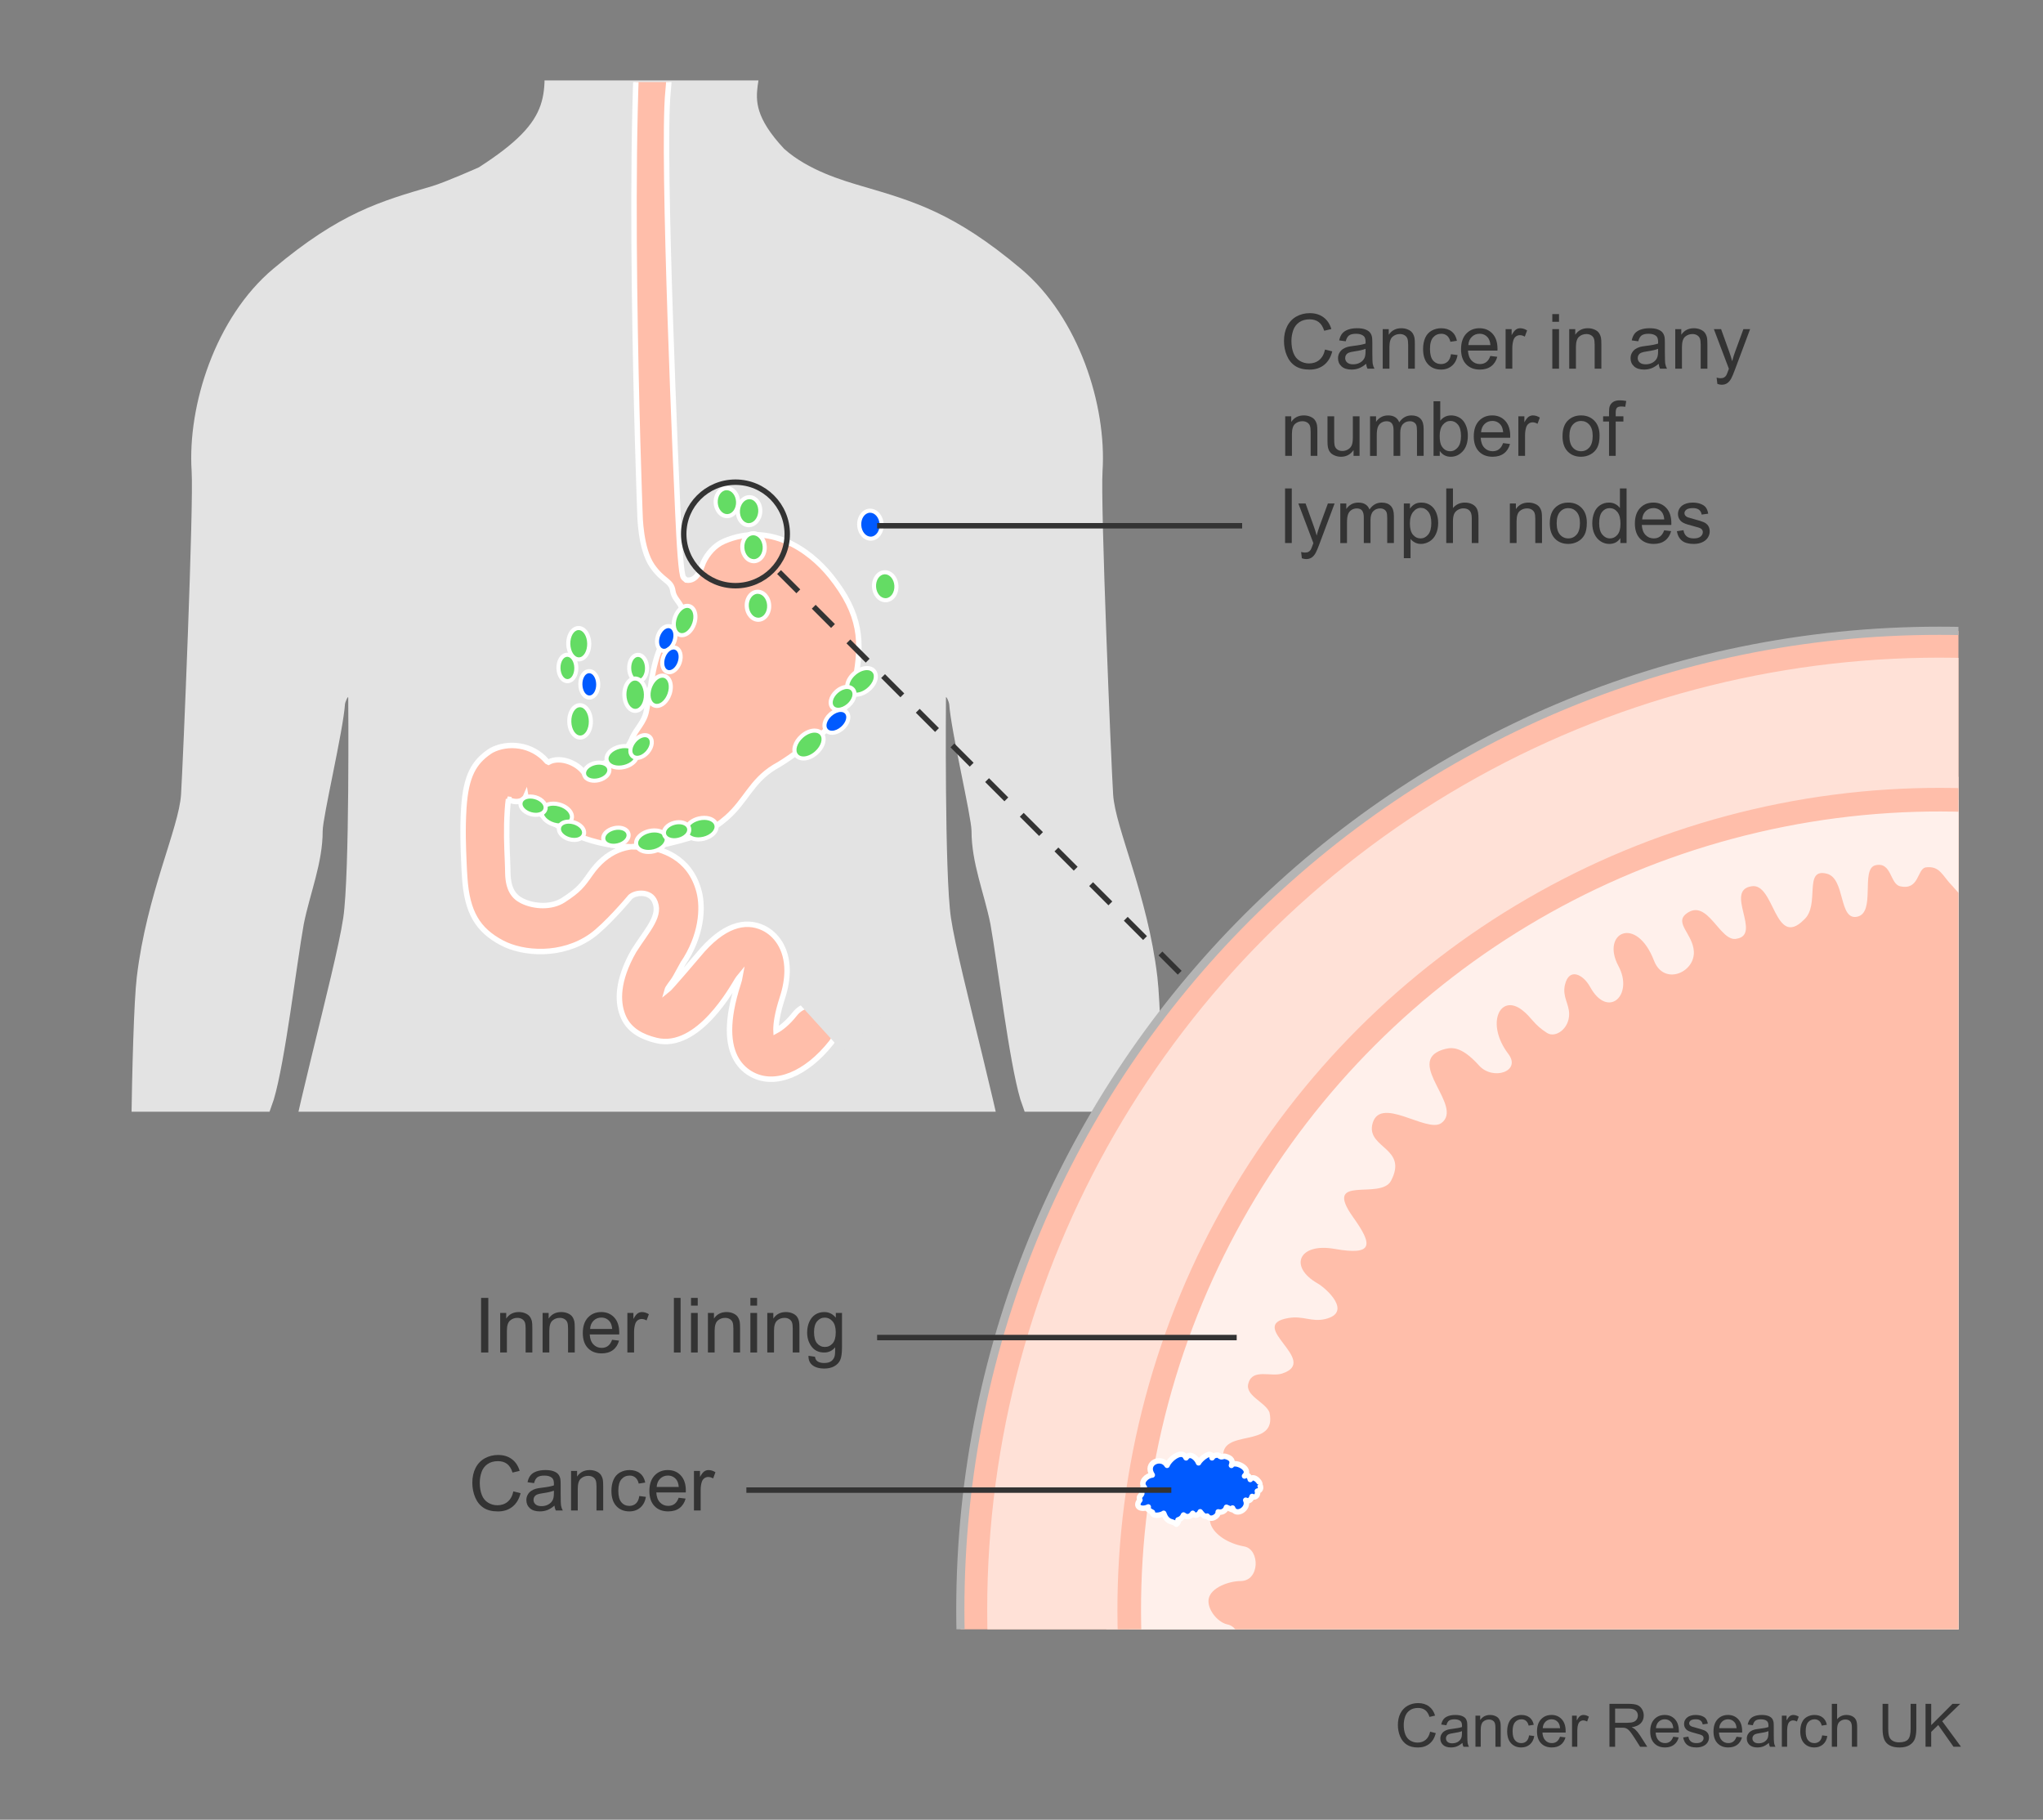 <?xml version="1.0" encoding="UTF-8"?><svg id="Layer_1" xmlns="http://www.w3.org/2000/svg" width="375" height="334" xmlns:xlink="http://www.w3.org/1999/xlink" viewBox="0 0 375 334"><rect x="0" y="0" width="375" height="334" fill="#808080" stroke="none"/><defs><clipPath id="clippath"><polygon points="245.099 204.045 10.457 204.045 9.695 14.76 244.581 14.76 245.099 204.045" fill="none" stroke-width="0"/></clipPath><clipPath id="clippath-1"><rect x="63.491" y="15.071" width="130.77" height="194.321" fill="none" stroke-width="0"/></clipPath><clipPath id="clippath-2"><polygon points="162.351 -38.258 -72.291 -38.258 -73.053 -227.543 161.833 -227.543 162.351 -38.258" fill="none" stroke-width="0"/></clipPath><clipPath id="clippath-3"><rect x="159.537" y="97.509" width="199.945" height="201.541" fill="none" stroke-width="0"/></clipPath></defs><path d="m139.892,26.213c-1.101-1.171-2.252-2.419-2.986-3.864-.204-.401-.359-.83-.413-1.279-.041-.341.023-.747.024-1.116.001-.418-.541-.453-.684-.1-.352.873-.031,1.979.369,2.776.773,1.537,2.155,2.73,3.459,3.805.155.127.374-.068.23-.222h0Z" fill="#b1877b" stroke-width="0"/><rect x="3.217" y="14.337" width="233.404" height="204.599" fill="none" stroke-width="0"/><g clip-path="url(#clippath)"><path d="m137.169,242.846c-1.461.881-4.892,5.623-4.093,10.822.292,1.9-.147,3.656.292,4.533.44.875.732,5.852.293,7.018-.438,1.173.291,4.535-.293,5.557-.584,1.025-.878,3.798-1.608,4.093-.731.292-1.461,1.755-1.461,2.341s-1.316,1.608-2.048,1.608-2.485,1.607-3.217,1.315c-.73-.291-1.754,0-2.191.436-.44.441-3.19.223-3.773-.069-.587-.146-2.457-.224-3.043.069-.584.296-2.922.441-3.361,0-.439-.436-1.462-.727-2.193-.436-.731.292-2.486-1.315-3.216-1.315s-2.048-1.022-2.048-1.608-.73-2.049-1.461-2.341c-.731-.295-1.025-3.067-1.609-4.093-.583-1.022.146-4.384-.293-5.557-.437-1.166-.146-6.143.293-7.018.44-.877,0-2.633.294-4.533.798-5.199-2.632-9.941-4.095-10.822" fill="#f9ece6" stroke="#b1877b" stroke-linecap="round" stroke-linejoin="round" stroke-width=".991"/><path d="m222.037,264.764c-1.98,7.521-6.392,17.759-16.713,21.094-10.321,3.328-10.126.55-6.881-4.103,4.133-5.917,7.566-6.211,8.108-12.188.527-5.857-2.402-8.545-2.53-8.65.023.286,1.182,14.108-2.499,14.236-3.719.128-4.848-11.014-5.074-17.707-.226-6.7,2.507-16.562,3.124-20.304,0-.173-11.963-34.359-12.279-35.353-2.093-7.069-4.163-24.723-5.496-32.184-1.144-5.691-3.471-11.195-3.471-17.082,0-2.552-3.749-18.301-4.095-23.285-.03-.361-.55-1.573-.595-1.212,0,0-.286,32.425.918,40.472,1.513,10.065,10.156,40.058,11.616,53.414,1.897,17.421-.775,52.646-2.71,66.581-3.508,25.25-6.986,46.766-9.079,57.178-.949,4.321-4.118,26.823-4.118,26.823-.572,3.147-.813,10.863-1.385,14.01-1.905,9.621-.798,25.243.06,35.112.188,2.153.429,12.377.286,15.471,0,0-1.671,26.763-5.774,44.959-.602,2.68-4.63,41.233-4.758,45.84-.173,4.449,1.987,8.725,1.295,13.175-.339,2.469,1.355,8.123,1.355,8.123.015.008,4.668,4.698,7.242,7.528v.008c2.56,3.343,2.642,5.729.745,6.617,0,.008-1.084.73-2.176,0-.346,0-1.107.369-1.453.369-.03,0-.06.007-.09.015h-1.43c-.437-.136-.617-.384-1.016-.384-.512,0-1.061.188-1.641.384h-4.11c-.023-.008-.038-.015-.06-.015-.03-.015-1.37-.422-1.453-.369-.226.158-.474.279-.753.384h-4.653c-.708-.188-1.348-.444-1.852-.745-.113-.068-1.626.414-3.44.745h-4.863c-.015-.008-.03-.015-.045-.015-1.024-.354-3.267.361-5.082-1.822-1.092-1.084-1.468-3.922-1.302-5.345.181-1.242.866-2.311.866-3.561,0-1.423.926-2.733.753-4.156,0-3.636.279-3.621.723-6.173.279-1.558-.836-1.099-.361-6.896.181-2.168.723-4.592,1.468-6.873.489-1.506.775-6.407.775-8.906,0,0-5.962-38.967-6.158-41.76,0,0-.956-9.817-.956-10.412-.986-21.102.158-38.575,1.875-44.274,1.423-7.122-.151-16.946-.911-23.037-.76-5.691-1.363-13.649-1.747-19.536,0,0-1.754-10.404-2.921-17.398-1.167-7.009-.768-10.306-1.95-17.496-1.86-11.345-1.536-8.492-1.92-19.882-.188-4.908-.414-14.914-.414-19.83,0-3.282-2.53-26.997-3.064-31.205-.105-.565-.625-.858-1.189-.911-.565.053-1.084.346-1.189.911-.535,4.208-3.064,27.923-3.064,31.205,0,4.916-.226,14.921-.414,19.83-.384,11.39-.068,8.537-1.92,19.882-1.182,7.19-.783,10.487-1.95,17.496-1.167,6.994-2.921,17.398-2.921,17.398-.384,5.887-.986,13.845-1.747,19.536-.76,6.09-2.334,15.915-.911,23.037,1.716,5.699,2.861,23.172,1.875,44.274,0,.595-.956,10.412-.956,10.412-.196,2.793-6.158,41.76-6.158,41.76,0,2.499.286,7.4.775,8.906.745,2.281,1.287,4.705,1.468,6.873.474,5.797-.64,5.338-.361,6.896.444,2.552.723,2.537.723,6.173-.173,1.423.753,2.733.753,4.156,0,1.25.685,2.319.858,3.561.173,1.423-.203,4.261-1.295,5.345-1.814,2.183-4.058,1.468-5.082,1.822-.015,0-.03.007-.045.015h-4.863c-1.814-.331-3.328-.813-3.44-.745-.504.301-1.144.557-1.852.745h-4.653c-.279-.105-.527-.226-.753-.384-.083-.053-1.423.354-1.453.369-.023,0-.038.007-.06.015h-4.11c-.58-.196-1.137-.384-1.641-.384-.399,0-.58.248-1.016.384h-1.43c-.03-.008-.06-.015-.09-.015-.346,0-1.107-.369-1.453-.369-1.092.73-2.176.008-2.176,0-1.897-.888-1.814-3.275.738-6.617.008,0,.008-.008.008-.008,2.575-2.831,7.227-7.521,7.242-7.528,0,0,1.694-5.654,1.355-8.123-.693-4.449,1.468-8.725,1.295-13.175-.128-4.607-4.156-43.16-4.758-45.84-4.103-18.196-5.774-44.959-5.774-44.959-.143-3.094.098-13.318.286-15.471.858-9.87,1.965-25.491.06-35.112-.572-3.147-.813-10.863-1.385-14.01,0,0-3.169-22.502-4.118-26.823-2.1-10.412-5.571-31.928-9.079-57.178-1.935-13.935-4.607-49.16-2.71-66.581,1.461-13.355,10.103-43.348,11.616-53.414,1.205-8.048.918-40.472.918-40.472-.045-.361-.565.851-.595,1.212-.346,4.984-4.095,20.733-4.095,23.285,0,5.887-2.326,11.39-3.471,17.082-1.333,7.461-3.403,25.115-5.496,32.184-.316.994-12.279,35.18-12.279,35.353.617,3.742,3.35,13.604,3.124,20.304-.233,6.693-1.355,17.835-5.074,17.707-3.689-.128-2.522-13.95-2.499-14.236-.128.105-3.057,2.793-2.53,8.65.542,5.978,3.975,6.271,8.108,12.188,3.245,4.653,3.44,7.43-6.881,4.103-10.321-3.335-14.733-13.574-16.713-21.094-1.98-7.513,2.627-18.211,5.044-22.352.12-.211,2.53-5.541,3.38-11.978-.113-1.762.105-42.166,1.167-51.102,1.807-15.215,7.739-27.305,8.123-33.524.354-5.669,2.341-53.105,1.942-59.376-.76-11.985,4.329-28.133,14.966-37.085,12.249-10.306,19.709-12.407,29.15-15.17,2.349-.685,8.59-3.456,8.59-3.456,14.199-9.117,12.098-13.295,11.827-23.993-.279-11.338-11.601-19.815-11.601-19.815,0,0-9.9-11.571-9.922-25.815-.03-22.148,10.239-36.701,40.804-36.708,10.344,0,18.173,3.275,24.061,6.964,7.86,4.592,16.6,12.557,15.975,22.163-.301,4.66-1.332,6.753,1.664,12.459,4.735,8.996,5.978,11.383,6.482,14.402.346,2.07-6.271,3.358-6.271,3.358,0,0-.03,1.679.316,3.335.218,1.016.58,1.92.519,2.635-.181,1.995-1.453,2.74-1.453,2.74,0,0,1.626,2.725,0,3.892-1.626,1.167-2.439,2.725-2.033,5.059.407,2.341.572,8.62-5.722,9.343-4.494.519-8.786.557-10.75.542-.79-.008-1.521.444-1.852,1.167-.331.715-.678,1.777-.851,3.275-.324,2.725-.497,5.85,4.833,11.564l.03.03c4.419,3.96,10.773,5.812,14.326,6.858,9.433,2.763,16.901,4.863,29.15,15.17,10.638,8.951,15.727,25.1,14.966,37.085-.399,6.271,1.588,53.707,1.942,59.376.384,6.218,6.316,18.309,8.123,33.524,1.061,8.936,1.28,49.341,1.167,51.102.851,6.437,3.26,11.767,3.38,11.978,2.417,4.141,7.024,14.838,5.044,22.352Z" fill="#e3e3e3" stroke-width="0"/></g><g clip-path="url(#clippath-1)"><path d="m125.355,176.874c3.432-5.091,3.768-10.175,2.958-13.256-1.721-6.564-7.228-7.786-9.421-8.136-3.704-.592-7.501.579-10.511,4.876-1.515,2.159-2.125,2.99-4.977,4.843-2.13,1.383-5.32,1.261-7.572.145-1.556-.773-2.53-2.164-2.613-4.987-.044-1.391.002-.729-.068-2.357-.116-2.689-.248-5.741-.024-9.215.056-.876.122-1.554.206-2.09l-.198-.029c1.626.868,2.999.372,3.374-.5,0,0,.32,1.908,5.375,5.105,10.246,6.47,21.118,3.483,21.118,3.483,5.25-1.243,7.75-2.365,10.382-4.666,3.519-3.077,4.504-6.66,8.739-9.277,2.347-1.272,5.204-3.516,7.3-5.049,3.833-2.808,6.627-5.998,7.573-11.049,1.271-6.779,1.143-11.933-4.504-18.961-3.997-4.978-11.344-9.978-19.617-6.4-1.741.756-3.054,2.339-3.766,3.865-.375.877-1.036,3.573-3.141,3.251l-.49-.427c-.44-.397-.788-6.076-1.062-12.158-.138-3.062-2.947-65.633-1.798-77.047.355-3.088.186-9.815,2.774-11.703,1.593-1.163,2.275-2.73,1.753-4.134.079-.019-.002-1.011.24-1.57.173-.39-.414-.58.002-.899-.497,0-.422-.761-.12-.997-.139-.184-.322-.305-.374-.528-.03-.122.158-.302.154-.44-.002-.092-.176-.117-.174-.211.008-.345-.083-1.119.208-1.317-.358-.459.24-1.218.708-.853.155.12.352.476.514.42.38-.128.089-.269.037-.478-.056-.225-.152-.523-.213-.701-.039-.111-.192-.071-.223-.228-.033-.147.11-.272.094-.385-.04-.3-.452-1.386.329-1.314-.013-.301.025-.83.384-.872-.125-.181.089-.875.174-1.134.023-.063.273-.432.318-.489.104-.148.12-.312.321-.395-.086-.576.753-1.158,1.105-1.464.235-.205.452-.369.717-.551.15-.103.438-.346.598-.392.091-.326,1.434-1.229,1.666-1.144.091-.644.976-.102,1.27-.612.241.224.454-.047.721-.109.294-.07.575.009.874-.021.274-.024.473-.186.788-.144.256.033.439.162.669.144.24-.015.456-.208.717-.222.245-.011.489.16.681.148.245-.018.409-.183.664-.17.232.013.416.149.648.148.118,0,.249-.131.39-.138.372-.019.755.071,1.117.146.351.072.415.098.773.103.35.004.654.029.888.316.551-.192,1.028.149,1.502.221.318.048.492.054.778.159.835.31,1.713.329,2.52.875.594.402,1.082.581,1.709.855.316.141.573.347.824.51.305.193.449.326.685.579.17.184.437.398.612.539.669.53.864.687,1.069,1.456.114.434.219-.109.17.814-.047.924-.599,1.147-1.318,1.64-.718.494-.827.496-1.322,1.096-.494.603-.66.551-1.159.771-.499.221-.719.277-1.27.715-.552.439-.493.656-.544,1.308-.012.151.007.317.065.487l.013.477c.445.213.595.117,1.259-.05.668-.168.718-.386,1.105-.716.387-.329.34-.342.829-.455.305-.068.57-.18.707-.345.247-.299.315-.342.697-1.159.383-.816.25-.566.49-1.05.084-.163.372-.491.416-.029.02.222.112.27.168.351.039.056.076.089.109.111-.002-.099.001-.223.017-.368.038-.368.062-.45.354-.696.29-.246.29-.334.466-.738.096-.217.082-.406.242-.693.165-.284.482-.533.601.172.047.282.056.424.131,1.11.05.436.094.696.043.998.114-.158.29-.349.381-.075.061.186.099.377.102.92.005.545.061.76.124,1.737.065.978.502-.058.438-.818-.063-.759.045-1.573.039-2.227-.005-.652.273-.708.21-1.307-.059-.595-.166-.376-.284-.864-.112-.489.105-.653.71-1.092.247-.178.509-.253.774-.248.06-.273.157-.529.269-.772-.325.014-.624-.022-.843-.126-.731-.356-1.302-.826-1.116-1.809.188-.984.496-1.7.083-2.503-.415-.8-.815-1.059-.85-.513-.038.542.077.869.143,1.405.038.325.11.572.174,1.068.058.445.059.499.071.825.011.326-.212.281-.388-.04-.045-.081-.078-.129-.113-.151.096.497.145,1.005.126,1.788-.025.925-.045.951-.18,1.256-.129.289-.27.171-.502-.038-.229-.21-.343-.3-.408-.639-.107-.533-.147-.646-.38-.964-.233-.318-.448-.528-.459-.854-.002-.065-.008-.126-.015-.181-.036.089-.054.183-.046.394.017.521-.07.839-.518.316-.363-.423-.247-.304-1.179-1.237-1.017-1.014-3.312-2.658-5.215-3.136-1.905-.477-6.704-1.184-8.696-1.061-1.994.122-2.89-.066-3.994.135-1.102.2-3.351.982-4.158,1.827-.802.842-1.608,1.629-2.297,2.577-.688.946-.952,1.447-1.539,2.062-.59.617-1.642.707-1.626-.433.017-1.142,1.114-4.764,4.775-6.465,2.514-1.169,3.117-1.355,5.502-1.436,1.721-.059,9.345-.404,11.585-.559,3.098-.216,10.373-1.768,11.318-1.744.723.017,1.556-.001,1.585.867.003.071-.138.278-.134.368.048-.265.264-.611.356-.781.696-1.266,2.952-1.009,3.939-.727-.031-.123.715-1.173.238-2.487-.324-.892-3.296-7.06-10.876-11.259-1.731-.956-1.413-.711-1.807-.862-.392-.147-.956-.454-1.892-.206-3.806,1.015-11.703,1.976-14.549,1.528-1.161-.181-1.688.209-1.698.656-.089,3.862-2.125,4.912-2.804,5.751-.68.837-.033,1.312.101,1.747.327,1.089-.006,3.017-.314,3.072-.078.331-.335.638-.7.622-.118.406-.495,1.169-1.022.847-.093.245-.33.419-.548.532-.483-.155-.956.52-1.733.082-1.622.455-2.626.024-3.28.154-.498.097-1.121.651-1.205,1.334-.089.708-.08,1.275-.144,1.808-.126,1.023-.258,2.716-.814,4.255-.56,1.541-1.076.44-2.322,8.958-3.521,24.061-.791,97.082-.719,99.174.019.574.083,6.664,2.258,9.819,2.004,2.898,3.502,2.657,3.783,4.581.169,1.175.934,1.757,1.492,2.779.922,1.771-1.803,3.921-2.481,5.218-2.81,4.234-2.85,9.13-3.826,13.885-.353,2.278-1.969,3.43-2.751,5.408-1.058,2.171-2.036,3.338-4.165,4.031-1.654.461-2.838,1.613-4.255,2.534-1.105-2.153-4.648-3.61-6.833-2.403l-.262-.131c-2.794-3.273-7.237-3.584-10.16-2.065l-.471.295c-2.712,1.895-4.262,4.296-4.645,10.282-.249,3.9-.103,7.317.015,10.067.068,1.562.071,1.542.144,2.678.416,6.475,2.423,9.699,6.831,12.035,3.917,2.073,10.998,2.575,16.415-1.243,2.708-1.909,6.942-6.929,6.942-6.929.711-1.1,3.565-1.454,4.537.271,1.557,2.765-1.19,5.434-3.669,9.351l-.556,1.012c-2.758,5.352-2.35,8.976-1.336,11.213,1.094,2.412,3.396,3.606,5.986,4.236,7.743,1.884,14.082-9.842,14.879-11.084.179-.277.351-.5.516-.7-.068.378-.169.81-.342,1.341-1.135,3.479-1.595,6.278-1.595,8.532,0,4.731,2.037,7.043,4.14,8.17,4.242,2.27,9.957-.04,14.56-5.878,1.456-1.854,1.138-4.528-.711-5.986-1.848-1.457-4.525-1.139-5.983.711-1.357,1.723-2.609,2.656-3.46,3.114-.003-.083-.017-.112-.017-.21,0-1.054.216-2.886,1.168-5.812.611-1.866.872-3.534.872-5.011,0-4.166-2.097-6.759-4.367-7.839-3.347-1.586-7.419-.543-11.954,4.968-.386.469-5.215,6.141-5.734,6.536.199-.729.954-1.355,1.628-2.579l1.303-2.365Z" fill="#ffbeaa" stroke="#fff"/></g><path d="m139.181,113.753c-1.095,0-2.021-1.071-2.107-2.439-.089-1.415.76-2.624,1.893-2.695l.111-.004c1.094,0,2.018,1.069,2.104,2.435.088,1.415-.76,2.627-1.892,2.7l-.108.004Z" fill="#64dc64" stroke-width="0"/><path d="m139.078,108.989c.89,0,1.656.912,1.729,2.083.076,1.212-.615,2.242-1.542,2.303-.028.002-.056.003-.084.003-.89,0-1.659-.912-1.733-2.088-.076-1.211.614-2.239,1.542-2.298.029-.002.059-.003.088-.003m0-.75c-.046,0-.092.001-.139.005-1.336.084-2.342,1.472-2.24,3.093.099,1.565,1.189,2.791,2.482,2.791.044,0,.088-.001.132-.004,1.338-.087,2.344-1.477,2.243-3.098-.098-1.563-1.187-2.786-2.478-2.786h0Z" fill="#fff" stroke-width="0"/><path d="m138.364,103.006c-1.094,0-2.019-1.071-2.105-2.439-.09-1.413.759-2.622,1.892-2.696l.11-.004c1.095,0,2.021,1.07,2.106,2.438.088,1.413-.76,2.623-1.892,2.698l-.11.004Z" fill="#64dc64" stroke-width="0"/><path d="m138.26,98.241c.892,0,1.658.911,1.731,2.086.076,1.211-.614,2.239-1.542,2.301-.029.002-.057.003-.085.003-.89,0-1.657-.912-1.732-2.088-.077-1.209.615-2.238,1.542-2.299.029-.002.057-.003.086-.003m0-.75c-.045,0-.089.001-.134.004-1.339.087-2.344,1.476-2.242,3.094.099,1.565,1.188,2.79,2.48,2.79.045,0,.089-.001.134-.004,1.338-.089,2.343-1.478,2.242-3.096-.098-1.563-1.187-2.789-2.48-2.789h0Z" fill="#fff" stroke-width="0"/><path d="m137.315,96.388c-1.132-.084-1.97-1.302-1.869-2.715.095-1.356,1.022-2.42,2.112-2.42l.124.005c1.131.081,1.97,1.299,1.869,2.715-.097,1.356-1.025,2.42-2.113,2.42l-.123-.005Z" fill="#64dc64" stroke-width="0"/><path d="m137.558,91.628c.032,0,.064.001.096.004.926.066,1.609,1.104,1.523,2.314-.084,1.167-.851,2.071-1.739,2.071-.032,0-.063-.001-.095-.003-.926-.068-1.609-1.104-1.523-2.314.082-1.167.851-2.071,1.738-2.071m0-.75c-1.285,0-2.377,1.216-2.486,2.769-.115,1.618.878,3.016,2.215,3.115.051.004.101.005.15.005,1.283,0,2.376-1.216,2.487-2.767.116-1.622-.879-3.02-2.217-3.116-.049-.004-.1-.006-.15-.006h0Z" fill="#fff" stroke-width="0"/><path d="m133.462,94.738c-1.105,0-2.024-1.084-2.094-2.468-.068-1.414.797-2.611,1.929-2.669h.004c1.193,0,2.111,1.083,2.177,2.465.07,1.413-.794,2.611-1.927,2.669l-.089.003Z" fill="#64dc64" stroke-width="0"/><path d="m133.385,89.975c.899,0,1.662.928,1.719,2.109.06,1.211-.643,2.229-1.572,2.277-.023.001-.047.002-.07.002-.896,0-1.66-.929-1.72-2.111-.058-1.209.645-2.229,1.574-2.275.023-.001.046-.002.069-.002m0-.75c-.036,0-.072,0-.108.003-1.336.067-2.361,1.44-2.284,3.06.08,1.585,1.164,2.825,2.469,2.825.037,0,.073,0,.11-.003,1.337-.069,2.361-1.443,2.281-3.063-.076-1.582-1.16-2.822-2.468-2.822h0Z" fill="#fff" stroke-width="0"/><path d="m159.822,98.872c-1.096,0-2.022-1.071-2.107-2.439-.089-1.415.759-2.625,1.892-2.697l.109-.004c1.095,0,2.02,1.07,2.105,2.438.088,1.413-.76,2.624-1.891,2.699l-.109.004Z" fill="#005aff" stroke-width="0"/><path d="m159.716,94.107c.892,0,1.658.912,1.731,2.086.076,1.212-.613,2.24-1.541,2.302-.028.002-.056.003-.084.003-.892,0-1.659-.912-1.733-2.088-.076-1.209.614-2.24,1.542-2.3.029-.002.057-.003.085-.003m0-.75c-.045,0-.089.001-.134.004-1.338.086-2.344,1.474-2.242,3.095.098,1.565,1.188,2.791,2.482,2.791.044,0,.088-.001.132-.004,1.36-.09,2.344-1.451,2.241-3.097-.098-1.564-1.187-2.789-2.479-2.789h0Z" fill="#fff" stroke-width="0"/><path d="m162.538,110.171c-1.097,0-2.023-1.071-2.108-2.439-.089-1.413.76-2.624,1.893-2.697l.108-.004c1.097,0,2.022,1.07,2.107,2.437.088,1.411-.76,2.623-1.891,2.7l-.108.004Z" fill="#64dc64" stroke-width="0"/><path d="m162.431,105.406c.891,0,1.659.912,1.732,2.085.076,1.212-.615,2.239-1.542,2.303-.028.002-.055.003-.083.003-.892,0-1.661-.912-1.734-2.088-.076-1.21.614-2.239,1.542-2.3.028-.002.056-.003.084-.003m0-.75c-.044,0-.088.001-.132.004-1.339.087-2.345,1.476-2.243,3.095.098,1.565,1.188,2.791,2.483,2.791.043,0,.087-.001.13-.004,1.363-.093,2.347-1.454,2.243-3.098-.097-1.563-1.187-2.788-2.481-2.788h0Z" fill="#fff" stroke-width="0"/><path d="m119.034,156.373c-1.167,0-2.046-.513-2.238-1.306-.25-1.041.773-2.15,2.33-2.526.332-.081.666-.122.992-.122,1.166,0,2.042.514,2.232,1.307.091.376.018.774-.214,1.153-.387.635-1.177,1.148-2.114,1.374-.331.08-.663.12-.987.12Z" fill="#64dc64" stroke-width="0"/><path d="m120.117,152.794c.95,0,1.716.387,1.868,1.019.2.823-.719,1.754-2.051,2.075-.309.074-.612.109-.9.109-.951,0-1.72-.386-1.874-1.02-.198-.824.723-1.752,2.053-2.073.31-.075.615-.111.904-.111m0-.75h0c-.356,0-.72.044-1.081.132-1.76.425-2.905,1.733-2.605,2.978.235.969,1.257,1.594,2.603,1.594.354,0,.716-.044,1.075-.13,1.032-.249,1.909-.826,2.347-1.543.284-.466.373-.963.258-1.438-.232-.966-1.251-1.592-2.596-1.592h0Z" fill="#fff" stroke-width="0"/><path d="m102.818,151.513c-.381,0-.772-.058-1.161-.171-1.536-.448-2.506-1.605-2.208-2.635.218-.742,1.029-1.203,2.117-1.203.382,0,.773.058,1.162.171.925.27,1.69.819,2.047,1.471.213.389.269.791.16,1.162-.216.743-1.027,1.205-2.116,1.205Z" fill="#64dc64" stroke-width="0"/><path d="m101.565,147.879c.335,0,.694.05,1.057.156,1.315.383,2.189,1.354,1.952,2.167-.172.59-.88.936-1.756.936-.334,0-.693-.05-1.056-.156-1.315-.384-2.189-1.356-1.953-2.17.173-.588.88-.933,1.756-.933m0-.75h0c-1.261,0-2.21.564-2.476,1.471-.357,1.233.725,2.594,2.463,3.101.423.124.849.186,1.266.186,1.262,0,2.211-.566,2.476-1.476.137-.468.071-.968-.191-1.446-.404-.737-1.253-1.354-2.271-1.65-.423-.123-.849-.186-1.266-.186h0Z" fill="#fff" stroke-width="0"/><path d="m128.184,154.064c-1.169,0-2.049-.515-2.241-1.311-.249-1.041.777-2.148,2.335-2.522.329-.079.66-.12.983-.12,1.169,0,2.049.516,2.24,1.312.127.529-.069,1.089-.553,1.576-.437.439-1.069.775-1.781.945-.329.079-.66.119-.982.119Z" fill="#64dc64" stroke-width="0"/><path d="m129.26,150.487c.953,0,1.723.389,1.875,1.024.198.824-.724,1.751-2.057,2.07-.307.073-.609.108-.895.108-.954,0-1.723-.388-1.877-1.023-.197-.824.724-1.75,2.058-2.07.307-.074.61-.109.895-.109m0-.75h0c-.353,0-.713.044-1.071.13-1.762.423-2.909,1.73-2.612,2.974.235.972,1.257,1.599,2.606,1.599.352,0,.712-.043,1.069-.129.779-.187,1.475-.558,1.96-1.047.57-.574.808-1.277.652-1.928-.233-.971-1.255-1.599-2.604-1.599h0Z" fill="#fff" stroke-width="0"/><path d="m113.605,140.893c-1.17,0-2.05-.514-2.242-1.31-.09-.377-.016-.776.216-1.154.389-.634,1.181-1.146,2.118-1.369.329-.079.659-.12.983-.12,1.169,0,2.048.515,2.24,1.311.25,1.041-.776,2.15-2.334,2.524-.329.079-.658.118-.98.118Z" fill="#64dc64" stroke-width="0"/><path d="m114.68,137.315c.953,0,1.723.389,1.875,1.023.198.825-.725,1.752-2.057,2.072-.306.073-.608.108-.893.108-.955,0-1.725-.389-1.878-1.023-.198-.825.724-1.753,2.057-2.071.307-.074.61-.109.896-.109m0-.75c-.353,0-.713.044-1.071.13-1.031.246-1.91.821-2.349,1.538-.285.465-.376.962-.261,1.438.234.971,1.258,1.598,2.607,1.598.351,0,.711-.043,1.067-.128,1.764-.424,2.911-1.731,2.612-2.977-.234-.971-1.256-1.598-2.605-1.598h0Z" fill="#fff" stroke-width="0"/><path d="m123.756,154.227c-.971,0-1.703-.434-1.866-1.105-.211-.872.632-1.801,1.92-2.115.272-.065.545-.099.812-.099.971,0,1.704.434,1.866,1.104.078.321.016.661-.18.981-.32.524-.972.949-1.742,1.135-.271.065-.543.099-.809.099Z" fill="#64dc64" stroke-width="0"/><path d="m124.622,151.282c.763,0,1.379.311,1.501.818.161.662-.578,1.406-1.646,1.664-.247.06-.491.088-.721.088-.763,0-1.379-.31-1.501-.818-.16-.66.579-1.403,1.644-1.663.248-.06.492-.088.722-.088m0-.75h0c-.296,0-.598.037-.898.109-1.494.364-2.458,1.492-2.197,2.569.204.845,1.079,1.391,2.23,1.391.295,0,.597-.036.896-.108.866-.209,1.604-.697,1.975-1.304.249-.407.326-.845.224-1.266-.204-.844-1.079-1.391-2.23-1.391h0Z" fill="#fff" stroke-width="0"/><path d="m116.963,139.098c-.325,0-.614-.102-.836-.293-.68-.586-.536-1.833.328-2.839.552-.638,1.291-1.033,1.927-1.033.325,0,.614.101.835.292.681.586.537,1.834-.329,2.839-.559.647-1.279,1.034-1.925,1.034Z" fill="#64dc64" stroke-width="0"/><path d="m118.382,135.307c.228,0,.432.065.59.201.515.443.349,1.478-.368,2.311-.497.575-1.128.903-1.64.903-.228,0-.432-.065-.591-.202-.516-.444-.348-1.478.367-2.311.498-.575,1.13-.903,1.642-.903m0-.75h0c-.754,0-1.579.434-2.209,1.162-1.003,1.167-1.129,2.647-.29,3.37.291.251.664.384,1.08.384.753,0,1.579-.435,2.208-1.162,1.004-1.167,1.131-2.646.29-3.369-.29-.25-.663-.383-1.079-.383h0Z" fill="#fff" stroke-width="0"/><path d="m109.089,143.292c-.97,0-1.702-.434-1.864-1.104-.21-.874.633-1.804,1.921-2.117.271-.065.543-.098.808-.098.973,0,1.707.434,1.869,1.105.109.45-.055.925-.46,1.334-.359.362-.878.64-1.462.78-.271.065-.544.1-.812.1Z" fill="#64dc64" stroke-width="0"/><path d="m109.954,140.347c.765,0,1.382.311,1.504.819.16.661-.577,1.404-1.646,1.662-.248.06-.493.088-.723.088-.762,0-1.377-.31-1.499-.817-.16-.662.579-1.405,1.645-1.665.247-.059.49-.087.719-.087m0-.75c-.295,0-.595.036-.894.108-1.494.364-2.459,1.493-2.2,2.57.204.845,1.079,1.391,2.228,1.391.296,0,.599-.037.9-.109.65-.157,1.233-.47,1.64-.881.494-.498.697-1.113.558-1.687-.204-.845-1.08-1.392-2.233-1.392h0Z" fill="#fff" stroke-width="0"/><path d="m112.621,155.24c-.971,0-1.702-.433-1.864-1.104-.109-.45.054-.925.46-1.335.359-.362.877-.64,1.46-.781.271-.065.544-.099.81-.099.973,0,1.705.434,1.866,1.105.21.874-.633,1.804-1.922,2.114-.271.065-.544.099-.811.099Z" fill="#64dc64" stroke-width="0"/><path d="m113.487,152.297c.764,0,1.38.31,1.501.817.16.663-.577,1.405-1.645,1.663-.248.06-.492.088-.723.088-.762,0-1.377-.31-1.499-.817-.161-.662.578-1.405,1.644-1.664.248-.06.492-.088.722-.088m0-.75h0c-.296,0-.598.036-.897.108-.651.158-1.233.471-1.64.882-.494.499-.697,1.115-.558,1.688.203.843,1.078,1.389,2.228,1.389.296,0,.599-.037.899-.109,1.492-.36,2.458-1.488,2.198-2.568-.203-.845-1.078-1.392-2.23-1.392h0Z" fill="#fff" stroke-width="0"/><path d="m105.403,154.166c-.312,0-.632-.047-.951-.139-1.272-.375-2.071-1.344-1.819-2.206.182-.628.86-1.019,1.768-1.019.312,0,.632.047.951.14.577.17,1.083.473,1.424.851.386.429.527.91.396,1.354-.183.629-.86,1.02-1.769,1.02Z" fill="#64dc64" stroke-width="0"/><path d="m104.401,151.178c.268,0,.555.04.846.125,1.056.311,1.757,1.088,1.565,1.738-.138.475-.705.75-1.409.75-.268,0-.556-.04-.847-.124-1.053-.311-1.755-1.086-1.564-1.74.137-.472.705-.749,1.408-.749m0-.75h0c-1.082,0-1.898.494-2.129,1.29-.31,1.062.6,2.235,2.072,2.669.356.103.711.155,1.059.155,1.082,0,1.898-.495,2.129-1.291.166-.563-.008-1.187-.478-1.708-.387-.43-.954-.771-1.596-.959-.354-.103-.709-.155-1.057-.155h0Z" fill="#fff" stroke-width="0"/><path d="m98.349,149.56c-.313,0-.634-.048-.953-.141-1.271-.373-2.071-1.341-1.819-2.204.183-.628.861-1.019,1.77-1.019.312,0,.631.047.949.139,1.274.375,2.074,1.344,1.821,2.205-.184.629-.861,1.02-1.768,1.02Z" fill="#64dc64" stroke-width="0"/><path d="m97.346,146.572c.268,0,.555.04.845.124,1.054.311,1.756,1.089,1.565,1.739-.138.473-.705.75-1.408.75-.268,0-.556-.041-.848-.126-1.054-.309-1.755-1.086-1.565-1.739.138-.472.706-.748,1.41-.748m0-.75h0c-1.082,0-1.898.493-2.13,1.288-.31,1.066.601,2.238,2.074,2.669.353.104.709.156,1.058.156,1.08,0,1.895-.494,2.128-1.289.311-1.062-.6-2.235-2.073-2.669-.355-.103-.71-.154-1.057-.154h0Z" fill="#fff" stroke-width="0"/><path d="m125.179,116.586c-.153,0-.303-.026-.445-.076-.982-.346-1.347-1.769-.83-3.238.431-1.222,1.35-2.074,2.236-2.074.154,0,.303.026.445.076.983.348,1.348,1.771.829,3.238-.432,1.221-1.351,2.074-2.235,2.074Z" fill="#64dc64" stroke-width="0"/><path d="m126.14,111.573c.109,0,.216.018.32.054.773.273,1.043,1.51.601,2.76-.383,1.083-1.173,1.824-1.881,1.824-.109,0-.216-.018-.32-.054-.774-.272-1.042-1.508-.602-2.761.382-1.082,1.174-1.823,1.882-1.823m0-.75h0c-1.059,0-2.099.934-2.589,2.323-.587,1.669-.121,3.302,1.06,3.718.181.064.372.097.569.097,1.057,0,2.097-.934,2.588-2.324.589-1.666.124-3.299-1.058-3.717-.182-.064-.374-.097-.57-.097h0Z" fill="#fff" stroke-width="0"/><path d="m121.895,119.464c-.133,0-.262-.021-.385-.065-.84-.296-1.157-1.499-.722-2.738.363-1.027,1.142-1.745,1.894-1.745.134,0,.264.022.388.066.84.296,1.157,1.499.721,2.737-.364,1.028-1.144,1.745-1.896,1.745Z" fill="#005aff" stroke-width="0"/><path d="m122.681,115.29c.089,0,.177.014.262.045.635.224.854,1.235.494,2.26-.315.887-.963,1.494-1.542,1.494-.089,0-.176-.014-.26-.044-.634-.224-.853-1.235-.493-2.261.313-.886.961-1.494,1.54-1.494m0-.75h0c-.923,0-1.826.801-2.247,1.994-.505,1.439-.087,2.852.951,3.218.163.058.334.087.51.087.922,0,1.826-.801,2.249-1.993.506-1.439.088-2.852-.951-3.218-.161-.057-.334-.087-.511-.087h0Z" fill="#fff" stroke-width="0"/><path d="m122.851,123.382c-.133,0-.263-.021-.386-.065-.839-.295-1.156-1.497-.722-2.737.364-1.028,1.144-1.745,1.896-1.745.132,0,.262.022.384.065.842.297,1.158,1.5.722,2.739-.362,1.026-1.141,1.743-1.895,1.743Z" fill="#005aff" stroke-width="0"/><path d="m123.639,119.209c.089,0,.176.014.26.044.633.224.854,1.235.492,2.261-.313.888-.961,1.493-1.541,1.493-.089,0-.177-.014-.261-.044-.633-.223-.852-1.235-.493-2.26.314-.888.962-1.494,1.543-1.494m0-.75c-.923,0-1.828.801-2.25,1.994-.505,1.44-.087,2.853.951,3.218.163.057.334.087.51.087.924,0,1.828-.801,2.248-1.994.506-1.438.089-2.851-.95-3.218-.164-.058-.335-.086-.51-.086h0Z" fill="#fff" stroke-width="0"/><path d="m120.582,129.57c-.156,0-.309-.026-.454-.077-.516-.182-.881-.652-1.027-1.326-.132-.608-.07-1.324.175-2.017.444-1.262,1.393-2.144,2.305-2.144.157,0,.311.025.456.077,1.013.357,1.387,1.825.853,3.344-.445,1.262-1.395,2.143-2.308,2.143Z" fill="#64dc64" stroke-width="0"/><path d="m121.581,124.381c.113,0,.224.018.331.056.803.283,1.082,1.566.624,2.865-.397,1.124-1.219,1.892-1.954,1.892-.113,0-.223-.018-.33-.055-.803-.283-1.081-1.567-.623-2.864.396-1.125,1.217-1.894,1.951-1.894m0-.75h0c-1.086,0-2.154.963-2.659,2.395-.267.756-.334,1.545-.187,2.221.172.793.634,1.377,1.268,1.6.186.065.38.098.579.098,1.087,0,2.156-.961,2.661-2.393.605-1.717.129-3.395-1.082-3.822-.185-.065-.381-.099-.581-.099h0Z" fill="#fff" stroke-width="0"/><path d="m106.26,121.028c-1.063,0-1.919-1.248-1.949-2.842-.031-1.611.79-2.891,1.867-2.913,1.09,0,1.948,1.248,1.977,2.841.029,1.612-.792,2.892-1.868,2.914h-.027Z" fill="#64dc64" stroke-width="0"/><path d="m106.204,115.648c.848,0,1.551,1.104,1.576,2.473.025,1.382-.646,2.515-1.501,2.532-.006,0-.013,0-.019,0-.847,0-1.549-1.104-1.574-2.474-.026-1.381.646-2.514,1.5-2.531.006,0,.012,0,.018,0m0-.75h-.032c-1.289.027-2.271,1.474-2.236,3.296.034,1.8,1.055,3.21,2.324,3.21,1.321-.027,2.303-1.474,2.27-3.296-.033-1.8-1.055-3.209-2.326-3.209h0Z" fill="#fff" stroke-width="0"/><path d="m104.169,125.021c-.906,0-1.637-1.051-1.663-2.393-.012-.615.129-1.202.396-1.653.301-.507.728-.791,1.201-.8.929,0,1.66,1.051,1.687,2.392.023,1.36-.678,2.438-1.597,2.454h-.024Z" fill="#64dc64" stroke-width="0"/><path d="m104.126,120.55c.693,0,1.267.902,1.289,2.025.02,1.131-.529,2.059-1.229,2.071-.006,0-.012,0-.018,0-.692,0-1.266-.901-1.287-2.025-.021-1.131.529-2.059,1.229-2.071.005,0,.01,0,.016,0m0-.75h-.03c-.598.011-1.151.37-1.515.984-.302.51-.462,1.167-.449,1.852.031,1.574.906,2.76,2.037,2.76,1.161-.021,2.024-1.266,1.997-2.834-.031-1.575-.908-2.762-2.039-2.762h0Z" fill="#fff" stroke-width="0"/><path d="m117.152,125.043c-.907,0-1.638-1.051-1.665-2.392-.026-1.357.676-2.436,1.597-2.455.929,0,1.661,1.051,1.688,2.394.011.615-.13,1.202-.396,1.653-.301.508-.728.792-1.201.8h-.022Z" fill="#64dc64" stroke-width="0"/><path d="m117.105,120.571c.694,0,1.269.903,1.291,2.025.02,1.13-.529,2.06-1.229,2.071-.005,0-.01,0-.016,0-.693,0-1.268-.901-1.29-2.025-.021-1.132.529-2.058,1.229-2.072h.013m0-.75h-.025c-1.135.024-1.997,1.27-1.968,2.836.031,1.574.908,2.76,2.04,2.76.628-.01,1.181-.369,1.545-.984.302-.509.461-1.167.449-1.85-.031-1.575-.908-2.762-2.041-2.762h0Z" fill="#fff" stroke-width="0"/><path d="m108.191,128.032c-.908,0-1.64-1.052-1.667-2.395-.025-1.356.676-2.435,1.596-2.454.931,0,1.664,1.051,1.688,2.394.024,1.357-.676,2.436-1.596,2.455h-.021Z" fill="#005aff" stroke-width="0"/><path d="m108.141,123.559c.695,0,1.271.902,1.292,2.025.021,1.13-.529,2.059-1.229,2.073h-.013c-.694,0-1.27-.902-1.292-2.026-.021-1.13.529-2.058,1.229-2.072h.013m0-.75h-.025c-1.134.024-1.996,1.27-1.967,2.836.031,1.575.908,2.762,2.042,2.762,1.158-.024,2.021-1.27,1.992-2.837-.029-1.575-.907-2.762-2.042-2.762h0Z" fill="#fff" stroke-width="0"/><path d="m106.503,135.374c-1.096,0-1.979-1.288-2.009-2.933-.014-.762.159-1.487.488-2.043.363-.613.873-.956,1.437-.967,1.122,0,2.005,1.289,2.036,2.935.031,1.666-.815,2.987-1.925,3.008h-.027Z" fill="#64dc64" stroke-width="0"/><path d="m106.445,129.806c.879,0,1.609,1.143,1.635,2.567.026,1.434-.671,2.609-1.557,2.626-.007,0-.013,0-.02,0-.879,0-1.608-1.144-1.634-2.565-.027-1.434.671-2.611,1.557-2.628.006,0,.013,0,.019,0m0-.75h-.033c-1.321.025-2.328,1.515-2.293,3.392.035,1.851,1.082,3.301,2.384,3.301,1.354-.025,2.362-1.514,2.327-3.39-.035-1.852-1.082-3.303-2.385-3.303h0Z" fill="#fff" stroke-width="0"/><path d="m116.614,130.48c-1.096,0-1.979-1.289-2.009-2.935-.019-1.004.29-1.935.826-2.491.318-.33.699-.509,1.099-.516,1.123,0,2.005,1.289,2.036,2.935.031,1.664-.815,2.984-1.925,3.007h-.027Z" fill="#64dc64" stroke-width="0"/><path d="m116.557,124.914c.879,0,1.609,1.142,1.635,2.567.026,1.432-.671,2.607-1.557,2.625-.007,0-.013,0-.02,0-.879,0-1.608-1.144-1.634-2.567-.027-1.435.67-2.609,1.557-2.625.006,0,.013,0,.019,0m0-.75h-.033c-.501.009-.973.227-1.362.631-.604.626-.952,1.657-.931,2.758.034,1.852,1.081,3.302,2.384,3.302,1.355-.027,2.362-1.515,2.327-3.389-.034-1.852-1.082-3.303-2.385-3.303h0Z" fill="#fff" stroke-width="0"/><path d="m157.144,127.508c-.549,0-1.014-.196-1.307-.553-.706-.86-.249-2.364,1.04-3.425.705-.577,1.527-.908,2.255-.908.55,0,1.015.196,1.307.554.254.309.365.714.321,1.171-.075.771-.585,1.611-1.363,2.25-.703.579-1.524.911-2.253.911Z" fill="#64dc64" stroke-width="0"/><path d="m159.133,122.997c.424,0,.787.135,1.017.416.565.687.12,1.982-.99,2.894-.656.541-1.4.827-2.015.827-.424,0-.786-.135-1.017-.417-.563-.687-.122-1.983.988-2.896.657-.539,1.402-.823,2.017-.823m0-.75h0c-.814,0-1.722.362-2.493.993-1.452,1.195-1.932,2.93-1.093,3.952.366.445.933.691,1.597.691.815,0,1.723-.364,2.492-.998.852-.699,1.413-1.635,1.497-2.502.055-.559-.086-1.059-.405-1.447-.364-.444-.931-.689-1.596-.689h0Z" fill="#fff" stroke-width="0"/><path d="m153.853,130.28c-.441,0-.808-.15-1.06-.434-.631-.707-.305-1.994.743-2.931.598-.533,1.304-.839,1.938-.839.441,0,.808.149,1.062.432.63.711.303,1.998-.743,2.933-.6.533-1.306.839-1.939.839Z" fill="#64dc64" stroke-width="0"/><path d="m155.473,126.452c.32,0,.596.1.782.307.484.546.163,1.62-.713,2.403-.544.483-1.173.743-1.689.743-.319,0-.595-.099-.78-.307-.485-.544-.163-1.619.713-2.402.543-.484,1.171-.743,1.687-.743m0-.75h0c-.725,0-1.522.34-2.187.934-1.205,1.077-1.544,2.597-.773,3.461.32.36.796.558,1.34.558.723,0,1.52-.34,2.187-.932,1.204-1.076,1.544-2.596.777-3.462-.324-.362-.801-.559-1.343-.559h0Z" fill="#fff" stroke-width="0"/><path d="m152.713,134.499c-.442,0-.809-.149-1.062-.433-.63-.709-.303-1.996.745-2.932.597-.533,1.302-.838,1.935-.838.442,0,.81.15,1.063.435.231.259.341.605.318,1-.038.65-.436,1.372-1.064,1.93-.595.532-1.3.838-1.934.838Z" fill="#005aff" stroke-width="0"/><path d="m154.33,130.672c.32,0,.597.1.783.309.484.544.165,1.619-.715,2.4-.542.484-1.169.743-1.685.743-.32,0-.597-.1-.783-.308-.484-.545-.163-1.618.715-2.402.541-.483,1.169-.742,1.685-.742m0-.75h0c-.724,0-1.52.34-2.184.933-1.204,1.076-1.545,2.595-.776,3.46.323.362.8.56,1.344.56.725,0,1.521-.341,2.185-.934.699-.621,1.144-1.439,1.187-2.186.029-.497-.114-.937-.412-1.272-.321-.361-.798-.56-1.343-.56h0Z" fill="#fff" stroke-width="0"/><path d="m147.474,139.221c-.531,0-.97-.178-1.271-.516-.387-.433-.485-1.06-.275-1.765.19-.641.62-1.283,1.21-1.81.728-.648,1.619-1.035,2.384-1.035.532,0,.973.18,1.274.519.386.433.484,1.059.274,1.763-.191.64-.621,1.282-1.211,1.809-.728.648-1.62,1.035-2.386,1.035Z" fill="#64dc64" stroke-width="0"/><path d="m149.522,134.471c.407,0,.758.127.994.392.614.688.208,2.049-.906,3.043-.687.612-1.483.94-2.136.94-.405,0-.756-.126-.99-.39-.616-.688-.208-2.052.904-3.046.686-.611,1.482-.939,2.134-.939m0-.75h0c-.868,0-1.828.411-2.633,1.129-.642.573-1.11,1.278-1.321,1.984-.245.823-.115,1.596.356,2.123.367.412.917.64,1.549.64.868,0,1.829-.412,2.635-1.13.642-.573,1.111-1.277,1.321-1.982.245-.821.115-1.594-.355-2.12-.367-.414-.919-.642-1.553-.642h0Z" fill="#fff" stroke-width="0"/><line x1="161" y1="96.5" x2="228" y2="96.5" fill="none" stroke="#333"/><path d="m262.506,317.843l1.042.263c-.219.856-.611,1.509-1.179,1.958s-1.262.675-2.082.675c-.848,0-1.538-.173-2.07-.519-.531-.346-.937-.847-1.214-1.501-.277-.656-.416-1.359-.416-2.111,0-.82.156-1.535.47-2.146s.76-1.074,1.338-1.392c.578-.316,1.215-.475,1.909-.475.788,0,1.45.2,1.987.602.537.4.911.965,1.123,1.691l-1.026.242c-.183-.573-.447-.99-.795-1.252s-.784-.393-1.311-.393c-.605,0-1.111.146-1.518.436s-.691.68-.856,1.168c-.165.489-.247.993-.247,1.512,0,.67.098,1.255.293,1.754.195.5.498.873.91,1.12s.857.37,1.337.37c.584,0,1.078-.168,1.482-.504.405-.337.679-.837.822-1.499Z" fill="#333" stroke-width="0"/><path d="m268.43,319.9c-.358.304-.703.519-1.034.645-.331.125-.687.188-1.065.188-.627,0-1.108-.153-1.445-.459-.337-.307-.505-.697-.505-1.174,0-.279.063-.534.19-.766.127-.23.294-.416.5-.556s.438-.245.695-.317c.189-.05.477-.098.859-.145.78-.093,1.355-.204,1.725-.333.003-.133.005-.217.005-.253,0-.394-.091-.671-.274-.832-.246-.219-.613-.328-1.101-.328-.455,0-.79.08-1.007.239s-.377.441-.48.847l-.945-.129c.086-.405.227-.731.424-.98s.481-.44.854-.575c.373-.134.805-.201,1.295-.201.487,0,.883.058,1.188.172.304.114.527.259.671.433s.243.393.301.658c.032.164.048.461.048.891v1.289c0,.899.021,1.468.062,1.706s.122.466.244.685h-1.01c-.101-.2-.165-.436-.193-.703Zm-.08-2.16c-.352.144-.878.266-1.58.365-.396.058-.678.122-.843.193-.165.072-.292.177-.382.314-.089.138-.134.291-.134.459,0,.258.098.473.293.645s.48.258.856.258c.372,0,.703-.081.994-.244.289-.163.503-.386.639-.668.104-.219.156-.541.156-.967v-.355Z" fill="#333" stroke-width="0"/><path d="m270.825,320.604v-5.704h.871v.812c.418-.627,1.023-.94,1.814-.94.344,0,.66.062.948.186.288.123.504.285.647.485.144.201.243.439.301.715.036.179.054.492.054.939v3.508h-.967v-3.47c0-.394-.038-.688-.112-.884-.076-.195-.209-.351-.4-.467s-.416-.175-.674-.175c-.412,0-.768.131-1.066.392-.299.262-.449.758-.449,1.488v3.115h-.967Z" fill="#333" stroke-width="0"/><path d="m280.666,318.514l.951.124c-.104.655-.37,1.168-.798,1.539-.428.37-.954.556-1.577.556-.78,0-1.407-.255-1.882-.766-.475-.51-.712-1.241-.712-2.193,0-.616.102-1.155.307-1.617.203-.462.515-.809.932-1.039.417-.231.871-.347,1.361-.347.619,0,1.126.156,1.52.47.395.313.646.759.758,1.335l-.939.146c-.09-.384-.248-.672-.476-.865s-.503-.29-.825-.29c-.486,0-.882.175-1.187.523-.305.35-.456.901-.456,1.657,0,.767.146,1.323.439,1.67.294.348.678.521,1.15.521.379,0,.696-.116.95-.35.254-.232.415-.59.483-1.074Z" fill="#333" stroke-width="0"/><path d="m286.349,318.767l.999.124c-.157.583-.449,1.036-.875,1.358-.427.322-.971.483-1.633.483-.835,0-1.496-.257-1.985-.771-.488-.514-.733-1.234-.733-2.162,0-.96.248-1.704.742-2.234s1.135-.795,1.922-.795c.764,0,1.387.26,1.869.778.484.52.726,1.25.726,2.191,0,.058-.002.144-.005.258h-4.254c.035.627.213,1.107.531,1.439.318.334.716.5,1.192.5.354,0,.657-.093.907-.279.251-.187.45-.483.597-.892Zm-3.175-1.563h3.186c-.043-.479-.165-.839-.365-1.079-.308-.372-.707-.559-1.197-.559-.444,0-.817.148-1.12.446-.303.297-.47.694-.503,1.191Z" fill="#333" stroke-width="0"/><path d="m288.551,320.604v-5.704h.869v.864c.223-.404.428-.671.615-.8.188-.129.395-.193.621-.193.325,0,.656.104.993.312l-.333.896c-.236-.139-.473-.209-.709-.209-.211,0-.401.063-.569.19s-.288.304-.36.529c-.107.344-.16.72-.16,1.128v2.986h-.967Z" fill="#333" stroke-width="0"/><path d="m295.42,320.604v-7.874h3.49c.702,0,1.236.07,1.602.212s.656.392.875.75c.219.357.328.753.328,1.187,0,.559-.182,1.029-.543,1.413-.361.383-.92.626-1.676.73.275.132.485.263.629.392.304.279.592.628.864,1.048l1.37,2.143h-1.311l-1.043-1.639c-.304-.473-.555-.834-.752-1.084-.196-.251-.373-.427-.528-.527-.156-.1-.314-.17-.476-.209-.118-.025-.312-.037-.58-.037h-1.209v3.496h-1.041Zm1.041-4.398h2.24c.477,0,.849-.05,1.117-.148s.473-.256.612-.473.21-.452.21-.706c0-.372-.136-.679-.406-.919-.271-.239-.697-.359-1.281-.359h-2.492v2.605Z" fill="#333" stroke-width="0"/><path d="m307.129,318.767l.999.124c-.157.583-.449,1.036-.875,1.358-.427.322-.971.483-1.633.483-.835,0-1.496-.257-1.985-.771-.488-.514-.733-1.234-.733-2.162,0-.96.248-1.704.742-2.234s1.135-.795,1.922-.795c.764,0,1.387.26,1.869.778.484.52.726,1.25.726,2.191,0,.058-.002.144-.005.258h-4.254c.035.627.213,1.107.531,1.439.318.334.716.5,1.192.5.354,0,.657-.093.907-.279.251-.187.45-.483.597-.892Zm-3.175-1.563h3.186c-.043-.479-.165-.839-.365-1.079-.308-.372-.707-.559-1.197-.559-.444,0-.817.148-1.12.446-.303.297-.47.694-.503,1.191Z" fill="#333" stroke-width="0"/><path d="m308.955,318.9l.957-.15c.053.384.203.678.448.881.245.205.588.307,1.028.307.444,0,.773-.091.988-.271s.322-.393.322-.637c0-.218-.095-.39-.285-.516-.132-.086-.461-.194-.988-.327-.709-.179-1.2-.334-1.474-.465-.274-.131-.481-.312-.623-.542-.142-.231-.212-.486-.212-.766,0-.254.058-.489.174-.706s.275-.396.476-.54c.15-.111.355-.205.615-.282s.538-.115.835-.115c.447,0,.841.064,1.179.193.339.129.589.304.749.523.162.221.272.515.334.884l-.945.129c-.043-.294-.168-.522-.374-.688s-.497-.247-.872-.247c-.444,0-.762.073-.951.22-.189.147-.285.319-.285.516,0,.126.04.238.119.339.078.104.202.189.37.258.097.036.382.118.854.247.684.183,1.16.332,1.431.448s.482.286.637.508.231.498.231.827c0,.322-.095.626-.282.91-.188.285-.46.505-.813.661-.355.155-.756.233-1.203.233-.742,0-1.307-.154-1.695-.462s-.637-.765-.744-1.37Z" fill="#333" stroke-width="0"/><path d="m318.747,318.767l.999.124c-.157.583-.449,1.036-.875,1.358-.427.322-.971.483-1.633.483-.835,0-1.496-.257-1.985-.771-.488-.514-.733-1.234-.733-2.162,0-.96.248-1.704.742-2.234s1.135-.795,1.922-.795c.764,0,1.387.26,1.869.778.484.52.726,1.25.726,2.191,0,.058-.002.144-.005.258h-4.254c.035.627.213,1.107.531,1.439.318.334.716.5,1.192.5.354,0,.657-.093.907-.279.251-.187.45-.483.597-.892Zm-3.175-1.563h3.186c-.043-.479-.165-.839-.365-1.079-.308-.372-.707-.559-1.197-.559-.444,0-.817.148-1.12.446-.303.297-.47.694-.503,1.191Z" fill="#333" stroke-width="0"/><path d="m324.682,319.9c-.358.304-.703.519-1.034.645-.331.125-.687.188-1.065.188-.627,0-1.108-.153-1.445-.459-.337-.307-.505-.697-.505-1.174,0-.279.063-.534.19-.766.127-.23.294-.416.5-.556s.438-.245.695-.317c.189-.05.477-.098.859-.145.78-.093,1.355-.204,1.725-.333.003-.133.005-.217.005-.253,0-.394-.091-.671-.274-.832-.246-.219-.613-.328-1.101-.328-.455,0-.79.08-1.007.239s-.377.441-.48.847l-.945-.129c.086-.405.227-.731.424-.98s.481-.44.854-.575c.373-.134.805-.201,1.295-.201.487,0,.883.058,1.188.172.304.114.527.259.671.433s.243.393.301.658c.032.164.048.461.048.891v1.289c0,.899.021,1.468.062,1.706s.122.466.244.685h-1.01c-.101-.2-.165-.436-.193-.703Zm-.08-2.16c-.352.144-.878.266-1.58.365-.396.058-.678.122-.843.193-.165.072-.292.177-.382.314-.089.138-.134.291-.134.459,0,.258.098.473.293.645s.48.258.856.258c.372,0,.703-.081.994-.244.289-.163.503-.386.639-.668.104-.219.156-.541.156-.967v-.355Z" fill="#333" stroke-width="0"/><path d="m327.066,320.604v-5.704h.869v.864c.223-.404.428-.671.615-.8.188-.129.395-.193.621-.193.325,0,.656.104.993.312l-.333.896c-.236-.139-.473-.209-.709-.209-.211,0-.401.063-.569.19s-.288.304-.36.529c-.107.344-.16.72-.16,1.128v2.986h-.967Z" fill="#333" stroke-width="0"/><path d="m334.463,318.514l.951.124c-.104.655-.37,1.168-.798,1.539-.428.37-.954.556-1.577.556-.78,0-1.407-.255-1.882-.766-.475-.51-.712-1.241-.712-2.193,0-.616.102-1.155.307-1.617.203-.462.515-.809.932-1.039.417-.231.871-.347,1.361-.347.619,0,1.126.156,1.52.47.395.313.646.759.758,1.335l-.939.146c-.09-.384-.248-.672-.476-.865s-.503-.29-.825-.29c-.486,0-.882.175-1.187.523-.305.35-.456.901-.456,1.657,0,.767.146,1.323.439,1.67.294.348.678.521,1.15.521.379,0,.696-.116.95-.35.254-.232.415-.59.483-1.074Z" fill="#333" stroke-width="0"/><path d="m336.24,320.604v-7.874h.967v2.825c.451-.522,1.021-.784,1.709-.784.422,0,.789.083,1.101.25.312.166.534.396.669.69.134.293.201.719.201,1.277v3.615h-.967v-3.615c0-.482-.104-.835-.314-1.055-.209-.221-.506-.33-.889-.33-.286,0-.556.074-.809.223-.252.148-.432.35-.539.604-.107.255-.162.605-.162,1.053v3.121h-.967Z" fill="#333" stroke-width="0"/><path d="m350.705,312.729h1.042v4.55c0,.791-.09,1.419-.269,1.885s-.502.844-.97,1.136c-.467.292-1.08.438-1.839.438-.738,0-1.342-.128-1.811-.382s-.804-.622-1.004-1.104c-.201-.481-.301-1.14-.301-1.974v-4.55h1.041v4.544c0,.684.064,1.188.191,1.512s.346.574.655.75c.31.175.688.263,1.136.263.767,0,1.312-.174,1.639-.521.325-.348.488-1.016.488-2.004v-4.544Z" fill="#333" stroke-width="0"/><path d="m353.438,320.604v-7.874h1.042v3.905l3.91-3.905h1.412l-3.303,3.19,3.448,4.684h-1.375l-2.804-3.985-1.289,1.257v2.729h-1.042Z" fill="#333" stroke-width="0"/><rect x="148.428" y="176.804" width="14" height="13.24" transform="translate(-82.96 152.221) rotate(-42.266)" fill="#e3e3e3" stroke-width="0"/><path d="m243.214,64.156l1.326.335c-.278,1.089-.778,1.92-1.5,2.491-.723.572-1.605.858-2.649.858-1.08,0-1.958-.22-2.636-.659-.676-.44-1.191-1.077-1.545-1.911-.353-.834-.529-1.729-.529-2.687,0-1.044.199-1.954.598-2.73.399-.777.967-1.367,1.703-1.771.735-.402,1.546-.604,2.43-.604,1.003,0,1.846.255,2.529.766s1.16,1.229,1.429,2.153l-1.306.308c-.232-.729-.569-1.26-1.012-1.593s-.998-.499-1.668-.499c-.771,0-1.414.185-1.932.554-.517.369-.88.865-1.09,1.486-.21.623-.314,1.264-.314,1.925,0,.853.124,1.597.373,2.231.248.637.634,1.111,1.158,1.426s1.092.472,1.702.472c.743,0,1.372-.214,1.887-.643s.863-1.064,1.046-1.907Z" fill="#333" stroke-width="0"/><path d="m250.754,66.774c-.456.388-.895.661-1.316.82-.421.159-.873.239-1.356.239-.798,0-1.41-.195-1.839-.584-.429-.391-.643-.888-.643-1.494,0-.355.081-.68.242-.975.162-.293.374-.529.637-.707.262-.178.557-.312.885-.403.241-.063.606-.125,1.094-.185.993-.118,1.725-.26,2.194-.424.005-.169.007-.275.007-.321,0-.501-.116-.854-.349-1.06-.314-.278-.781-.417-1.401-.417-.579,0-1.006.102-1.281.304-.276.203-.48.562-.612,1.077l-1.203-.164c.109-.515.289-.931.54-1.247.251-.317.613-.561,1.087-.732.474-.17,1.023-.256,1.647-.256.62,0,1.123.073,1.511.219s.672.329.854.551c.183.221.31.5.383.837.041.21.062.588.062,1.135v1.641c0,1.144.026,1.867.079,2.171.052.303.155.593.311.871h-1.285c-.128-.255-.21-.554-.246-.896Zm-.103-2.748c-.446.183-1.116.337-2.01.465-.506.073-.863.155-1.073.246s-.371.225-.485.399c-.114.176-.171.371-.171.585,0,.328.124.602.373.82.248.219.611.328,1.09.328.474,0,.896-.104,1.265-.312.369-.207.641-.49.813-.851.132-.278.198-.688.198-1.23v-.451Z" fill="#333" stroke-width="0"/><path d="m253.803,67.67v-7.26h1.107v1.032c.533-.798,1.304-1.196,2.311-1.196.438,0,.84.078,1.206.236.367.156.642.363.824.618s.31.559.383.909c.046.228.068.627.068,1.196v4.464h-1.23v-4.416c0-.501-.048-.876-.144-1.125-.096-.248-.266-.446-.509-.594-.244-.148-.53-.223-.858-.223-.524,0-.977.166-1.356.499-.381.333-.571.964-.571,1.894v3.965h-1.23Z" fill="#333" stroke-width="0"/><path d="m266.326,65.011l1.21.157c-.132.834-.471,1.486-1.015,1.959-.545.471-1.214.707-2.007.707-.993,0-1.792-.324-2.396-.975-.604-.648-.906-1.58-.906-2.792,0-.784.13-1.47.39-2.058s.655-1.029,1.187-1.322c.53-.295,1.108-.441,1.732-.441.788,0,1.434.199,1.935.598.501.399.822.966.964,1.699l-1.196.185c-.114-.487-.315-.854-.604-1.101-.29-.246-.64-.369-1.05-.369-.62,0-1.123.223-1.511.666-.388.445-.581,1.147-.581,2.109,0,.976.187,1.684.561,2.126s.861.663,1.463.663c.483,0,.887-.148,1.21-.444s.528-.752.615-1.367Z" fill="#333" stroke-width="0"/><path d="m273.559,65.332l1.271.157c-.2.743-.572,1.319-1.114,1.729s-1.235.615-2.078.615c-1.062,0-1.903-.327-2.526-.98-.621-.654-.933-1.571-.933-2.752,0-1.222.314-2.169.943-2.844s1.444-1.012,2.447-1.012c.971,0,1.764.33,2.379.991s.923,1.591.923,2.789c0,.073-.002.183-.007.328h-5.414c.046.798.271,1.408.677,1.832s.911.636,1.518.636c.451,0,.836-.118,1.155-.355s.572-.615.759-1.135Zm-4.04-1.989h4.054c-.055-.61-.21-1.068-.465-1.374-.392-.474-.9-.711-1.524-.711-.565,0-1.04.189-1.425.567-.386.378-.599.884-.64,1.518Z" fill="#333" stroke-width="0"/><path d="m276.361,67.67v-7.26h1.107v1.101c.282-.515.544-.854.782-1.019.24-.164.503-.246.79-.246.415,0,.836.132,1.265.396l-.424,1.142c-.301-.178-.602-.267-.902-.267-.269,0-.511.081-.725.242-.214.162-.367.387-.458.674-.137.438-.205.916-.205,1.436v3.801h-1.23Z" fill="#333" stroke-width="0"/><path d="m284.934,59.063v-1.415h1.23v1.415h-1.23Zm0,8.606v-7.26h1.23v7.26h-1.23Z" fill="#333" stroke-width="0"/><path d="m288.037,67.67v-7.26h1.107v1.032c.533-.798,1.304-1.196,2.311-1.196.438,0,.84.078,1.206.236.367.156.642.363.824.618s.31.559.383.909c.046.228.068.627.068,1.196v4.464h-1.23v-4.416c0-.501-.048-.876-.144-1.125-.096-.248-.266-.446-.509-.594-.244-.148-.53-.223-.858-.223-.524,0-.977.166-1.356.499-.381.333-.571.964-.571,1.894v3.965h-1.23Z" fill="#333" stroke-width="0"/><path d="m304.45,66.774c-.456.388-.895.661-1.316.82-.421.159-.873.239-1.356.239-.798,0-1.41-.195-1.839-.584-.429-.391-.643-.888-.643-1.494,0-.355.081-.68.242-.975.162-.293.374-.529.637-.707.262-.178.557-.312.885-.403.241-.063.606-.125,1.094-.185.993-.118,1.725-.26,2.194-.424.005-.169.007-.275.007-.321,0-.501-.116-.854-.349-1.06-.314-.278-.781-.417-1.401-.417-.579,0-1.006.102-1.281.304-.276.203-.48.562-.612,1.077l-1.203-.164c.109-.515.289-.931.54-1.247.251-.317.613-.561,1.087-.732.474-.17,1.023-.256,1.647-.256.62,0,1.123.073,1.511.219s.672.329.854.551c.183.221.31.5.383.837.041.21.062.588.062,1.135v1.641c0,1.144.026,1.867.079,2.171.052.303.155.593.311.871h-1.285c-.128-.255-.21-.554-.246-.896Zm-.103-2.748c-.446.183-1.116.337-2.01.465-.506.073-.863.155-1.073.246s-.371.225-.485.399c-.114.176-.171.371-.171.585,0,.328.124.602.373.82.248.219.611.328,1.09.328.474,0,.896-.104,1.265-.312.369-.207.641-.49.813-.851.132-.278.198-.688.198-1.23v-.451Z" fill="#333" stroke-width="0"/><path d="m307.499,67.67v-7.26h1.107v1.032c.533-.798,1.304-1.196,2.311-1.196.438,0,.84.078,1.206.236.367.156.642.363.824.618s.31.559.383.909c.046.228.068.627.068,1.196v4.464h-1.23v-4.416c0-.501-.048-.876-.144-1.125-.096-.248-.266-.446-.509-.594-.244-.148-.53-.223-.858-.223-.524,0-.977.166-1.356.499-.381.333-.571.964-.571,1.894v3.965h-1.23Z" fill="#333" stroke-width="0"/><path d="m315.23,70.466l-.137-1.155c.269.073.504.109.704.109.273,0,.492-.046.656-.137s.299-.219.403-.383c.077-.123.203-.429.376-.916.022-.068.06-.169.109-.301l-2.755-7.273h1.326l1.511,4.204c.196.533.371,1.094.526,1.682.142-.565.31-1.116.506-1.654l1.552-4.231h1.23l-2.762,7.383c-.296.798-.526,1.347-.69,1.647-.219.405-.47.703-.752.892-.282.189-.62.284-1.012.284-.237,0-.501-.05-.793-.15Z" fill="#333" stroke-width="0"/><path d="m235.906,83.67v-7.26h1.107v1.032c.533-.798,1.304-1.196,2.311-1.196.438,0,.84.078,1.206.236.367.156.642.363.824.618s.31.559.383.909c.046.228.068.627.068,1.196v4.464h-1.23v-4.416c0-.501-.048-.876-.144-1.125-.096-.248-.266-.446-.509-.594-.244-.148-.53-.223-.858-.223-.524,0-.977.166-1.356.499-.381.333-.571.964-.571,1.894v3.965h-1.23Z" fill="#333" stroke-width="0"/><path d="m248.45,83.67v-1.066c-.565.82-1.333,1.23-2.304,1.23-.429,0-.828-.082-1.199-.246-.372-.164-.647-.37-.828-.619-.18-.248-.306-.552-.379-.912-.05-.241-.075-.624-.075-1.148v-4.498h1.23v4.026c0,.643.025,1.075.075,1.299.077.323.241.577.492.763.251.184.561.276.93.276s.716-.095,1.039-.284c.323-.188.553-.446.688-.771.134-.326.201-.799.201-1.419v-3.89h1.23v7.26h-1.101Z" fill="#333" stroke-width="0"/><path d="m251.479,83.67v-7.26h1.101v1.019c.228-.355.531-.642.909-.858.378-.216.809-.324,1.292-.324.538,0,.979.111,1.322.335.345.224.587.535.729.937.574-.848,1.321-1.271,2.242-1.271.72,0,1.273.199,1.661.598.388.399.581,1.014.581,1.843v4.983h-1.224v-4.573c0-.492-.04-.847-.12-1.063-.079-.216-.224-.391-.434-.522s-.456-.198-.738-.198c-.511,0-.935.17-1.271.51-.337.339-.506.883-.506,1.63v4.218h-1.23v-4.717c0-.547-.101-.957-.301-1.23s-.528-.41-.984-.41c-.347,0-.666.091-.961.273-.293.183-.507.449-.639.8s-.198.856-.198,1.518v3.767h-1.23Z" fill="#333" stroke-width="0"/><path d="m264.275,83.67h-1.142v-10.021h1.23v3.575c.52-.651,1.183-.978,1.989-.978.446,0,.869.09,1.269.27.398.181.727.434.984.76.257.325.459.719.604,1.179s.219.952.219,1.477c0,1.244-.308,2.206-.923,2.885s-1.354,1.019-2.215,1.019c-.856,0-1.529-.357-2.017-1.073v.909Zm-.014-3.685c0,.87.118,1.499.355,1.887.388.634.911.95,1.572.95.538,0,1.003-.233,1.395-.701.392-.467.588-1.163.588-2.088,0-.948-.188-1.647-.563-2.099-.377-.451-.831-.677-1.364-.677-.538,0-1.003.233-1.395.701-.392.467-.588,1.143-.588,2.026Z" fill="#333" stroke-width="0"/><path d="m275.896,81.332l1.271.157c-.2.743-.572,1.319-1.114,1.729s-1.235.615-2.078.615c-1.062,0-1.903-.327-2.526-.98-.621-.654-.933-1.571-.933-2.752,0-1.222.314-2.169.943-2.844s1.444-1.012,2.447-1.012c.971,0,1.764.33,2.379.991s.923,1.591.923,2.789c0,.073-.002.183-.007.328h-5.414c.046.798.271,1.408.677,1.832s.911.636,1.518.636c.451,0,.836-.118,1.155-.355s.572-.615.759-1.135Zm-4.04-1.989h4.054c-.055-.61-.21-1.068-.465-1.374-.392-.474-.9-.711-1.524-.711-.565,0-1.04.189-1.425.567-.386.378-.599.884-.64,1.518Z" fill="#333" stroke-width="0"/><path d="m278.699,83.67v-7.26h1.107v1.101c.282-.515.544-.854.782-1.019.24-.164.503-.246.79-.246.415,0,.836.132,1.265.396l-.424,1.142c-.301-.178-.602-.267-.902-.267-.269,0-.511.081-.725.242-.214.162-.367.387-.458.674-.137.438-.205.916-.205,1.436v3.801h-1.23Z" fill="#333" stroke-width="0"/><path d="m286.807,80.04c0-1.345.374-2.34,1.121-2.987.624-.538,1.386-.807,2.283-.807.998,0,1.813.327,2.447.98.634.654.95,1.558.95,2.711,0,.935-.14,1.669-.421,2.205-.279.535-.688.951-1.223,1.247-.536.296-1.12.444-1.754.444-1.017,0-1.838-.326-2.465-.978-.626-.651-.939-1.591-.939-2.816Zm1.265,0c0,.93.203,1.626.608,2.089.405.462.916.693,1.531.693.61,0,1.119-.232,1.524-.697s.608-1.174.608-2.126c0-.897-.204-1.578-.611-2.04-.408-.463-.915-.694-1.521-.694-.615,0-1.126.23-1.531.69s-.608,1.155-.608,2.085Z" fill="#333" stroke-width="0"/><path d="m295.345,83.67v-6.303h-1.087v-.957h1.087v-.772c0-.487.043-.85.13-1.087.118-.319.327-.578.626-.775.298-.199.716-.298,1.254-.298.347,0,.729.041,1.148.123l-.185,1.073c-.255-.046-.497-.068-.725-.068-.374,0-.638.08-.793.239s-.232.458-.232.896v.67h1.415v.957h-1.415v6.303h-1.224Z" fill="#333" stroke-width="0"/><path d="m235.879,99.67v-10.021h1.23v10.021h-1.23Z" fill="#333" stroke-width="0"/><path d="m238.962,102.466l-.137-1.155c.269.073.504.109.704.109.273,0,.492-.046.656-.137s.299-.219.403-.383c.077-.123.203-.429.376-.916.022-.068.06-.169.109-.301l-2.755-7.273h1.326l1.511,4.204c.196.533.371,1.094.526,1.682.142-.565.31-1.116.506-1.654l1.552-4.231h1.23l-2.762,7.383c-.296.798-.526,1.347-.69,1.647-.219.405-.47.703-.752.892-.282.189-.62.284-1.012.284-.237,0-.501-.05-.793-.15Z" fill="#333" stroke-width="0"/><path d="m246.017,99.67v-7.26h1.101v1.019c.228-.355.531-.642.909-.858.378-.216.809-.324,1.292-.324.538,0,.979.111,1.322.335.345.224.587.535.729.937.574-.848,1.321-1.271,2.242-1.271.72,0,1.273.199,1.661.598.388.399.581,1.014.581,1.843v4.983h-1.224v-4.573c0-.492-.04-.847-.12-1.063-.079-.216-.224-.391-.434-.522s-.456-.198-.738-.198c-.511,0-.935.17-1.271.51-.337.339-.506.883-.506,1.63v4.218h-1.23v-4.717c0-.547-.101-.957-.301-1.23s-.528-.41-.984-.41c-.347,0-.666.091-.961.273-.293.183-.507.449-.639.8s-.198.856-.198,1.518v3.767h-1.23Z" fill="#333" stroke-width="0"/><path d="m257.679,102.452v-10.042h1.121v.943c.265-.369.562-.646.896-.83.333-.186.736-.277,1.21-.277.62,0,1.167.159,1.641.479s.832.77,1.073,1.35c.241.582.362,1.219.362,1.911,0,.743-.134,1.411-.399,2.007-.268.594-.654,1.05-1.162,1.367-.509.316-1.043.475-1.604.475-.41,0-.778-.087-1.104-.26-.326-.173-.594-.392-.804-.656v3.534h-1.23Zm1.114-6.371c0,.935.189,1.625.567,2.071s.836.67,1.374.67c.547,0,1.016-.231,1.404-.693.391-.463.585-1.18.585-2.15,0-.925-.19-1.618-.571-2.078-.38-.46-.835-.69-1.363-.69-.524,0-.988.245-1.391.735-.404.489-.605,1.201-.605,2.136Z" fill="#333" stroke-width="0"/><path d="m265.465,99.67v-10.021h1.23v3.596c.574-.665,1.299-.998,2.174-.998.538,0,1.005.105,1.401.318.396.211.68.504.852.878.17.374.256.916.256,1.627v4.601h-1.23v-4.601c0-.615-.133-1.063-.4-1.343-.266-.281-.644-.421-1.131-.421-.364,0-.707.095-1.029.284-.32.188-.55.445-.687.769s-.205.771-.205,1.34v3.972h-1.23Z" fill="#333" stroke-width="0"/><path d="m277.141,99.67v-7.26h1.107v1.032c.533-.798,1.304-1.196,2.311-1.196.438,0,.84.078,1.206.236.367.156.642.363.824.618s.31.559.383.909c.046.228.068.627.068,1.196v4.464h-1.23v-4.416c0-.501-.048-.876-.144-1.125-.096-.248-.266-.446-.509-.594-.244-.148-.53-.223-.858-.223-.524,0-.977.166-1.356.499-.381.333-.571.964-.571,1.894v3.965h-1.23Z" fill="#333" stroke-width="0"/><path d="m284.469,96.04c0-1.345.374-2.34,1.121-2.987.624-.538,1.386-.807,2.283-.807.998,0,1.813.327,2.447.98.634.654.95,1.558.95,2.711,0,.935-.14,1.669-.421,2.205-.279.535-.688.951-1.223,1.247-.536.296-1.12.444-1.754.444-1.017,0-1.838-.326-2.465-.978-.626-.651-.939-1.591-.939-2.816Zm1.265,0c0,.93.203,1.626.608,2.089.405.462.916.693,1.531.693.61,0,1.119-.232,1.524-.697s.608-1.174.608-2.126c0-.897-.204-1.578-.611-2.04-.408-.463-.915-.694-1.521-.694-.615,0-1.126.23-1.531.69s-.608,1.155-.608,2.085Z" fill="#333" stroke-width="0"/><path d="m297.423,99.67v-.916c-.46.72-1.137,1.08-2.03,1.08-.579,0-1.11-.159-1.597-.479-.484-.319-.861-.765-1.127-1.336-.268-.572-.4-1.229-.4-1.973,0-.725.121-1.382.362-1.973.241-.59.604-1.042,1.087-1.356s1.023-.472,1.62-.472c.438,0,.827.092,1.169.277.342.184.62.425.834.721v-3.596h1.224v10.021h-1.142Zm-3.89-3.623c0,.93.196,1.625.588,2.085s.854.69,1.388.69c.538,0,.994-.22,1.371-.66.375-.439.563-1.11.563-2.013,0-.993-.191-1.723-.574-2.188s-.854-.697-1.415-.697c-.547,0-1.004.224-1.371.67-.366.446-.55,1.15-.55,2.112Z" fill="#333" stroke-width="0"/><path d="m305.469,97.332l1.271.157c-.2.743-.572,1.319-1.114,1.729s-1.235.615-2.078.615c-1.062,0-1.903-.327-2.526-.98-.621-.654-.933-1.571-.933-2.752,0-1.222.314-2.169.943-2.844s1.444-1.012,2.447-1.012c.971,0,1.764.33,2.379.991s.923,1.591.923,2.789c0,.073-.002.183-.007.328h-5.414c.046.798.271,1.408.677,1.832s.911.636,1.518.636c.451,0,.836-.118,1.155-.355s.572-.615.759-1.135Zm-4.04-1.989h4.054c-.055-.61-.21-1.068-.465-1.374-.392-.474-.9-.711-1.524-.711-.565,0-1.04.189-1.425.567-.386.378-.599.884-.64,1.518Z" fill="#333" stroke-width="0"/><path d="m307.793,97.503l1.217-.191c.068.487.259.861.571,1.121.312.26.748.39,1.309.39.565,0,.984-.115,1.258-.346.273-.229.41-.5.41-.81,0-.278-.121-.497-.362-.656-.169-.109-.588-.248-1.258-.417-.902-.228-1.528-.425-1.876-.592-.35-.166-.613-.396-.793-.689-.181-.295-.271-.619-.271-.975,0-.323.074-.623.222-.898.148-.276.351-.505.605-.688.191-.142.452-.261.783-.359.33-.098.685-.146,1.062-.146.569,0,1.07.082,1.5.246.432.164.749.387.954.666.205.281.347.655.424,1.125l-1.203.164c-.055-.374-.213-.665-.476-.875-.262-.21-.632-.314-1.11-.314-.565,0-.969.094-1.21.28s-.362.405-.362.656c0,.159.05.303.15.431.101.132.258.241.472.328.123.046.485.15,1.087.314.87.232,1.478.423,1.821.57.345.148.614.364.811.646s.294.634.294,1.053c0,.41-.12.797-.358,1.158-.24.363-.585.643-1.036.842-.451.197-.962.297-1.531.297-.943,0-1.662-.196-2.157-.588-.494-.392-.81-.973-.946-1.743Z" fill="#333" stroke-width="0"/><g clip-path="url(#clippath-2)"><path d="m8.622-229.54c1.506-5.687,3.011-11.706,3.512-17.731.338-4.181,0-8.195-.836-12.376-.835-4.351-3.679-7.361-5.352-11.543-2.007-5.688-3.513-12.211-2.509-18.065.502-2.844,1.672-5.688,2.509-8.363,1.338-3.849,4.684-7.694,7.527-10.707,3.513-3.512,8.866-6.02,13.55-7.693,4.684-1.842,10.036-2.008,15.055-1.842,6.522.17,13.381,2.511,19.068,5.689,3.012,1.674,6.022,3.514,8.532,5.854,2.174,1.841,4.014,4.351,5.519,7.527l.212.65c2.268,5.328,4.161,11.305,4.641,12.44.588,1.403-.356,4.192-.588,5.058-.334,1.256.86,3.848,1.755,5.103.898,1.257,5.185,8.553,6.442,10.705,1.256,2.153-.895,3.106-1.673,3.262-.626.125-1.547-.42-1.423-.86.257-.917-2.748-.428-3.564.055-.925.548-1.229,3.229-.49,5.029.364.89,1.605,2.91.544,4.392-.246.341-1.732.443-2.258.627-.281.098.252.966-.126,1.002,1.547-.207,3.973,1.548,2.549,3.64-.808,1.189-1.918,2.47-1.755,4.015.096.906.772,2.404.588,3.512-.181,1.074-.169,1.924-1.087,3.094-.869,1.105-1.945,2.457-3.097,3.264-1.15.806-2.732.92-4.517.836-2.608-.12-4.746-.296-6.52-.256l-1.508.172c-3.345.334-7.358-.836-8.698,3.344-.499,1.675.278,3.535-.499,5.522-.781,1.985-1.242,3.137,1.605,4.583,2.419,1.225,15.5,3.969,21.68,7.923l2.637,1.41c1.989.969,3.993,1.88,6.035,2.707,3.948,1.597,6.711,2.993,10.265,4.189,5.13,1.798,9.924,3.375,14.207,6.587,11.443,8.582,14.603,30.336,13.813,42.51-.413,6.376-1.381,12.576-1.974,18.962-.195,2.794.199,5.587.396,8.383.197,4.391.197,8.981.197,13.372,0,5.787-.393,10.973,2.171,16.163,1.975,3.994,9.08,19.36,8.482,34.929-.349,9.184,4.146,48.494,7.106,57.678,1.185,3.792,2.369,6.783,5.917,8.58,3.952,1.994,9.873,9.581,9.873,9.581.982,1.196,1.575,2.593,2.562,3.79.988,1.799,2.767,2.597,3.949,3.993,1.38,1.599,1.972,3.993,2.961,5.588,1.184,1.995,5.988,6.19,4.736,6.987-6.365,4.04-11.845-6.188-15.394-9.78l-.595,1.198c-.393,1.199-.788,1.744-1.181,2.74-.396,1.001-.591,2.048-.396,3.244.591,3.397,1.134,5.99,2.321,9.184,1.183,3.79,2.467,7.132,3.847,10.926.788,1.995,3.554,6.737.543,8.43-2.751,1.554-4.39-2.095-4.983-3.491-.989-2.395-1.823-4.34-2.812-6.735-.985-2.594-2.314-5.016-3.651-7.533-1.084-2.047-2.76-1-2.76-1-.793,3.194.592,6.984,1.182,10.18.592,3.594,1.775,6.988,1.976,10.576,0,1.998.145,3.793-2.566,4.391-2.901.642-3.754-4.189-4.344-6.584-.986-3.992-1.777-8.184-2.564-12.372-.395-2.198-.395-4.591-1.581-6.388-1.08-.102-.788,2.195-.984,2.395-.199,3.993,0,7.982,0,11.975,0,1.794,1.43,8.172-2.17,9.031-5.035,1.194-3.947-9.43-4.143-11.226-.593-3.395-.593-6.589-.987-9.78-.197-1.397-.493-4.741-1.386-4.791-.885-.05-2.17,4.791-2.365,6.388-.395,1.595-1.186,2.995-1.383,4.589-.198,1.797-.986,6.736-3.504,6.139-3.072-.732-1.823-4.939-1.626-6.936.786-5.787,1.576-12.575.786-18.561-.59-5.388-1.775-11.426-.194-17.014.592-2.393,1.332-4.29,1.332-6.887,0-2.395-.543-4.439-1.332-6.637,0,0-13.223-38.118-15.789-46.099-2.168-7.187-3.948-14.371-5.329-21.957-1.183-5.787-.788-11.373-.788-17.362,0-2.592-.199-5.586-.79-7.983-.592-2.395-1.776-4.789-1.973-7.184l-.197,5.986c-1.184,7.583-3.402,14.568-4.143,22.803-.589,6.562.394,12.92.394,19.507,0,12.776,3.253,24.4,3.453,37.372l1.038,5.839c1.035,6.438,1.579,12.472,1.921,17.512.595,7.782.889,15.119,1.679,22.702.591,6.986.57,13.099.692,20.108.444,25.895-4.836,53.935-7.008,64.514-.986,4.391-1.973,9.179-3.551,13.571-.79,2.597-1.972,4.989-2.565,7.582-.791,3.195-.591,6.589-.986,9.98-.592,3.195-1.578,6.19-2.172,9.381-1.973,9.78,1.185,19.36,2.073,29.389.191,2.189.444,12.573.294,15.714,0,0-1.182,21.706-7.992,37.425-3.756,8.67-5.87,14.617-8.435,22.004-2.368,6.387-4.489,13.819-4.687,20.805-.196,4.989.198,9.781-.59,14.769-.395,2.793.196,4.19,1.382,6.786l2.563,2.396c3.553,2.393,7.501,5.188,10.46,8.383,1.184,1.396,2.17,3.193,0,4.19-.593.402-1.381,0-2.171.2-.395,0-.787.599-1.183.599-.79.202-1.185,0-1.972,0-.987,0-1.187.601-2.371.796-1.38.602-3.156.205-4.538-.195-.197-.199-.593-.601-.788-.798-2.173,1.595-5.726,2.59-7.699,0v-.199c-1.776,3.989-9.471,3.989-12.825,2.789-1.186-.397-1.878-.946-2.666-1.545-.789-.396-1.085-.645-1.875-1.244-1.182-1.003-1.774-3.195-1.578-4.794.198-1.397.988-2.593.988-3.989,0-1.597,0-3.394-.197-4.989-.395-5.186,1.331-8.981,1.331-14.17,0-1.795-.544-4.393.247-5.986.79-1.6,1.775-2.797,2.366-4.393,1.186-2.795.987-6.186.987-8.981,0,0-.592-25.348-1.381-36.324l-.787-8.382c0-.797-.198-1.598-.198-2.193-1.184-6.588-1.38-12.975-.788-19.561.592-5.988,2.959-11.377,4.735-17.16,1.974-5.593,3.553-11.779,2.765-17.968-.791-5.785-3.11-13.021-3.503-19.005,0,0,.049-14.275-.593-20.509-.739-7.185-1.002-14.102-2.22-21.406-1.923-11.525-3.16-22.702-3.552-34.278-.198-4.989-.394-9.979-.394-14.967,0-3.395,0-20.757-.59-24.947,0-.8-.493-2.445-2.368-2.396h-.318c-1.87-.049-2.36,1.597-2.36,2.396-.59,4.19-.59,21.553-.59,24.947,0,4.988-.194,9.978-.391,14.967-.394,11.576-1.625,22.753-3.54,34.278-1.215,7.305-1.476,14.222-2.214,21.406-.638,6.233-.589,20.509-.589,20.509-.394,5.984-2.703,13.22-3.492,19.005-.784,6.189.789,12.375,2.756,17.968,1.77,5.783,4.129,11.172,4.72,17.16.59,6.586.393,12.973-.787,19.561,0,.596-.197,1.396-.197,2.193l-.787,8.382c-.786,10.977-1.377,36.324-1.377,36.324,0,2.795-.198,6.187.984,8.981.588,1.596,1.573,2.793,2.36,4.393.786,1.594.245,4.191.245,5.986,0,5.189,1.722,8.983,1.328,14.17-.196,1.596-.196,3.393-.196,4.989,0,1.396.787,2.593.984,3.989.194,1.599-.394,3.791-1.576,4.794-.786.599-1.08.848-1.868,1.244-.788.599-1.475,1.149-2.655,1.545-3.342,1.2-11.015,1.2-12.783-2.789v.199c-1.967,2.59-5.508,1.595-7.67,0-.197.197-.591.599-.786.798-1.377.4-3.148.797-4.525.195-1.178-.195-1.376-.796-2.36-.796-.787,0-1.18.202-1.966,0-.395,0-.786-.599-1.179-.599-.787-.2-1.573.202-2.164-.2-2.162-.996-1.179-2.793,0-4.19,2.949-3.195,6.883-5.99,10.424-8.383l2.557-2.396c1.18-2.597,1.77-3.993,1.378-6.786-.789-4.987-.395-9.779-.592-14.769-.196-6.985-2.31-14.418-4.669-20.805-2.558-7.387-4.664-13.334-8.407-22.004-6.789-15.719-7.967-37.425-7.967-37.425-.149-3.141.1-13.524.293-15.714.886-10.028,4.033-19.608,2.067-29.389-.591-3.191-1.575-6.186-2.166-9.381-.393-3.392-.193-6.785-.982-9.98-.59-2.593-1.771-4.985-2.557-7.582-1.574-4.393-2.558-9.181-3.541-13.571-2.162-10.579-7.423-38.619-6.98-64.514.12-7.01.099-13.122.689-20.108.786-7.583,1.081-14.92,1.671-22.702.342-5.04.884-11.073,1.917-17.512l1.032-5.839c.197-12.972,3.442-24.596,3.442-37.372,0-6.587.981-12.944.392-19.507-.736-8.234-2.948-15.22-4.129-22.803l-.195-5.986c-.197,2.395-1.377,4.789-1.968,7.184-.589,2.397-.786,5.392-.786,7.983,0,5.989.394,11.575-.786,17.362-1.377,7.586-3.147,14.77-5.311,21.957C-34.767-38.721-47.944-.603-47.944-.603c-.786,2.198-1.327,4.242-1.327,6.637,0,2.597.738,4.493,1.327,6.887,1.573,5.588.394,11.626-.196,17.014-.788,5.986,0,12.774.787,18.561.195,1.996,1.44,6.203-1.624,6.936-2.506.598-3.293-4.342-3.49-6.139-.196-1.594-.983-2.994-1.376-4.589-.197-1.597-1.476-6.438-2.361-6.388-.884.05-1.18,3.395-1.374,4.791-.395,3.191-.395,6.386-.985,9.78-.195,1.796.886,12.42-4.13,11.226-3.589-.859-2.163-7.237-2.163-9.031,0-3.992.197-7.981,0-11.975-.196-.199.098-2.496-.983-2.395-1.181,1.797-1.181,4.19-1.574,6.388-.787,4.189-1.573,8.38-2.556,12.372-.59,2.395-1.439,7.226-4.327,6.584-2.705-.598-2.557-2.393-2.557-4.391.196-3.588,1.376-6.983,1.967-10.576.59-3.195,1.967-6.985,1.181-10.18,0,0-1.673-1.047-2.754,1-1.331,2.518-2.654,4.939-3.637,7.533-.984,2.396-1.82,4.341-2.803,6.735-.589,1.396-2.222,5.045-4.966,3.491-2.999-1.692-.245-6.435.541-8.43,1.377-3.794,2.656-7.136,3.836-10.926,1.18-3.193,1.72-5.787,2.311-9.184.195-1.196,0-2.243-.394-3.244-.394-.996-.787-1.541-1.18-2.74l-.59-1.198c-3.541,3.593-8.998,13.82-15.341,9.78-1.248-.797,3.54-4.992,4.721-6.987.983-1.595,1.572-3.989,2.948-5.588,1.182-1.397,2.951-2.194,3.936-3.993.982-1.197,1.572-2.594,2.556-3.79,0,0,5.9-7.587,9.833-9.581,3.54-1.797,4.72-4.788,5.9-8.58,2.95-9.184,7.428-48.494,7.08-57.678-.59-15.568,6.49-30.935,8.457-34.929,2.557-5.191,2.164-10.376,2.164-16.163,0-4.391,0-8.981.197-13.372.196-2.796.59-5.589.393-8.383-.59-6.386-1.556-12.586-1.967-18.962-.786-12.174,2.359-33.928,13.767-42.51,4.268-3.212,9.045-4.789,14.161-6.587,3.539-1.196,5.847-2.268,10.228-4.189,9.195-4.037,21.428-15.285,22.934-21.977Z" fill="#e3e3e3" fill-rule="evenodd" stroke="#e3e3e3" stroke-width=".991"/><path d="m54.421.543c-1.461.881-4.892,5.623-4.093,10.822.292,1.9-.147,3.656.292,4.533.44.875.732,5.852.293,7.018-.438,1.173.291,4.535-.293,5.557-.584,1.025-.878,3.798-1.608,4.093-.731.292-1.461,1.755-1.461,2.341s-1.316,1.608-2.048,1.608-2.485,1.607-3.217,1.315c-.73-.291-1.754,0-2.191.436-.44.44-3.19.223-3.773-.069-.587-.147-2.457-.224-3.043.069-.584.296-2.922.44-3.361,0-.439-.436-1.462-.728-2.193-.436-.731.292-2.486-1.315-3.216-1.315s-2.048-1.022-2.048-1.608-.73-2.049-1.461-2.341c-.731-.295-1.025-3.067-1.609-4.093-.583-1.022.146-4.384-.293-5.557-.437-1.166-.146-6.143.293-7.018.44-.877,0-2.633.294-4.533.798-5.199-2.632-9.941-4.095-10.822" fill="#f9ece6" stroke="#b1877b" stroke-linecap="round" stroke-linejoin="round" stroke-width=".991"/></g><line x1="143" y1="105" x2="222" y2="184" fill="none" stroke="#333" stroke-dasharray="0 0 5 4"/><circle cx="135" cy="98" r="9.5" fill="none" stroke="#333"/><g clip-path="url(#clippath-3)"><path d="m535.665,295.471c0-99.243-80.453-179.698-179.696-179.698s-179.699,80.455-179.699,179.698,80.455,179.697,179.699,179.697,179.696-80.454,179.696-179.697Z" fill="#ffbeaa" stroke="#b4b4b4" stroke-miterlimit="10" stroke-width="1.5"/><circle cx="355.969" cy="295.471" r="174.763" fill="#ffe1d7" stroke-width="0"/><path d="m508.887,295.471c0-84.454-68.466-152.92-152.918-152.92s-152.92,68.466-152.92,152.92,68.467,152.917,152.92,152.917,152.918-68.465,152.918-152.917Z" fill="#ffe1d7" stroke-width="0"/><circle cx="355.969" cy="295.471" r="148.691" transform="translate(-104.669 338.249) rotate(-45)" fill="#fff0eb" stroke="#ffbeaa" stroke-width="4.334"/><path d="m224.166,305.007c4.163-1.752,3.85-6.351,1.06-6.869-1.826-.442-3.697-2.854-3.368-4.674.389-2.115,3.823-3.272,5.84-3.27,3.589.002,3.589-5.822.699-6.348-6.346-1.155-9.038-6.731-2.693-7.691,2.219-.333,5.386.385,4.616-3.462-.77-2.697-5.386-2.697-5.769-5.002-.772-5.771,10-1.538,8.463-8.462-.773-1.925-4.617-3.079-3.847-5.387.768-2.691,4.146-1.079,6.156-1.732,7.116-2.308-6.729-8.846,1.155-10.193,2.732-.468,4.231.769,6.73.195,5.148-1.188.242-5.637-1.345-6.541-5.383-3.078-3.458-7.502,3.077-6.349,7.209,1.275,7.064-.721,3.459-5.769-5.768-8.078,5.008-3.076,6.928-6.729,3.131-5.959-4.234-5.965-3.465-10.196,1.152-5.769,9.999,1.539,12.694-.385,4.231-3.077-6.729-11.156.194-13.463,1.45-.436,3.267-.962,6.731,2.885,2.548,2.831,7.815,1.085,5.385-2.116-4.231-5.578-1.537-11.154,2.502-8.08,1.786,1.361,2.131,2.681,4.615,4.233,1.542.961,4.04-.77,4.04-3.462,0-1.924-1.283-3.202-.77-5.387.77-3.268,3.376-1.876,4.615.386,3.27,5.963,8.081,1.538,5.197-3.847-3.248-6.058,3.269-9.424,6.538-.962,1.8,4.654,7.557,2.186,7.308-1.731-.2-3.19-3.654-5.194-1.347-6.924,3.918-2.937,6.155,5.386,9.233,4.616,4.617-.77-2.307-8.847,2.692-9.617,4.23-.769,4.23,11.542,9.617,6.155,3.078-2.692-.193-9.616,4.234-8.463,3.429.896,2.116,8.657,5.577,7.886,3.428-.763.576-8.655,3.269-9.424,3.077-.77,2.692,3.461,4.615,3.846,3.463.77,3.077-3.077,4.617-3.462,2.695-.384,3.076,1.538,5.001,3.462,2.693,3.077,6.925,8.079,11.156,3.463v143.487l-145.411-4.616Z" fill="#ffbeaa" stroke-width="0"/></g><path d="m88.306,248.244v-10.021h1.326v10.021h-1.326Z" fill="#333" stroke-width="0"/><path d="m91.812,248.244v-7.26h1.107v1.032c.533-.798,1.303-1.196,2.311-1.196.438,0,.84.078,1.207.236.367.156.642.363.824.618s.31.559.383.909c.045.228.068.627.068,1.196v4.464h-1.23v-4.416c0-.501-.048-.876-.144-1.125-.096-.248-.266-.446-.509-.594-.244-.148-.53-.223-.858-.223-.524,0-.977.166-1.357.499s-.571.964-.571,1.894v3.965h-1.23Z" fill="#333" stroke-width="0"/><path d="m99.599,248.244v-7.26h1.107v1.032c.533-.798,1.303-1.196,2.311-1.196.438,0,.84.078,1.207.236.367.156.642.363.824.618s.31.559.383.909c.045.228.068.627.068,1.196v4.464h-1.23v-4.416c0-.501-.048-.876-.144-1.125-.096-.248-.266-.446-.509-.594-.244-.148-.53-.223-.858-.223-.524,0-.977.166-1.357.499s-.571.964-.571,1.894v3.965h-1.23Z" fill="#333" stroke-width="0"/><path d="m112.354,245.906l1.271.157c-.201.743-.572,1.319-1.114,1.729s-1.235.615-2.078.615c-1.062,0-1.904-.327-2.526-.98-.622-.654-.933-1.571-.933-2.752,0-1.222.314-2.169.943-2.844s1.445-1.012,2.447-1.012c.971,0,1.764.33,2.379.991s.923,1.591.923,2.789c0,.073-.002.183-.007.328h-5.414c.045.798.271,1.408.677,1.832s.912.636,1.518.636c.451,0,.836-.118,1.155-.355s.572-.615.759-1.135Zm-4.04-1.989h4.054c-.055-.61-.209-1.068-.465-1.374-.392-.474-.9-.711-1.524-.711-.565,0-1.04.189-1.425.567s-.598.884-.639,1.518Z" fill="#333" stroke-width="0"/><path d="m115.157,248.244v-7.26h1.107v1.101c.283-.515.543-.854.783-1.019s.502-.246.79-.246c.415,0,.836.132,1.265.396l-.424,1.142c-.301-.178-.602-.267-.902-.267-.269,0-.51.081-.725.242-.214.162-.367.387-.458.674-.137.438-.205.916-.205,1.436v3.801h-1.23Z" fill="#333" stroke-width="0"/><path d="m123.695,248.244v-10.021h1.23v10.021h-1.23Z" fill="#333" stroke-width="0"/><path d="m126.84,239.638v-1.415h1.23v1.415h-1.23Zm0,8.606v-7.26h1.23v7.26h-1.23Z" fill="#333" stroke-width="0"/><path d="m129.943,248.244v-7.26h1.107v1.032c.533-.798,1.303-1.196,2.311-1.196.438,0,.84.078,1.207.236.367.156.642.363.824.618s.31.559.383.909c.045.228.068.627.068,1.196v4.464h-1.23v-4.416c0-.501-.048-.876-.144-1.125-.096-.248-.266-.446-.509-.594-.244-.148-.53-.223-.858-.223-.524,0-.977.166-1.357.499s-.571.964-.571,1.894v3.965h-1.23Z" fill="#333" stroke-width="0"/><path d="m137.736,239.638v-1.415h1.23v1.415h-1.23Zm0,8.606v-7.26h1.23v7.26h-1.23Z" fill="#333" stroke-width="0"/><path d="m140.84,248.244v-7.26h1.107v1.032c.533-.798,1.303-1.196,2.311-1.196.438,0,.84.078,1.207.236.367.156.642.363.824.618s.31.559.383.909c.045.228.068.627.068,1.196v4.464h-1.23v-4.416c0-.501-.048-.876-.144-1.125-.096-.248-.266-.446-.509-.594-.244-.148-.53-.223-.858-.223-.524,0-.977.166-1.357.499s-.571.964-.571,1.894v3.965h-1.23Z" fill="#333" stroke-width="0"/><path d="m148.4,248.846l1.196.178c.05.369.189.638.417.807.305.228.722.342,1.251.342.57,0,1.009-.114,1.319-.342s.52-.547.629-.957c.064-.251.093-.777.089-1.579-.538.634-1.208.95-2.01.95-.998,0-1.771-.36-2.317-1.08s-.82-1.584-.82-2.591c0-.692.125-1.332.376-1.917.25-.586.614-1.038,1.09-1.357s1.036-.479,1.678-.479c.857,0,1.563.347,2.119,1.039v-.875h1.135v6.275c0,1.13-.115,1.932-.345,2.402-.23.473-.595.845-1.094,1.118s-1.113.41-1.842.41c-.866,0-1.565-.194-2.099-.585-.533-.389-.791-.976-.772-1.76Zm1.019-4.361c0,.952.189,1.647.567,2.085s.852.656,1.422.656c.565,0,1.039-.218,1.422-.653.383-.435.574-1.117.574-2.047,0-.889-.197-1.559-.591-2.01s-.869-.677-1.425-.677c-.547,0-1.012.222-1.395.667-.383.443-.574,1.104-.574,1.979Z" fill="#333" stroke-width="0"/><path d="m231.152,272.392c.379.49.346,1.19-.365,1.297.236.603-.312,1.366-.958.972-.141.559-.582,1.016-1.172.69.739,1.558-1.818,3.103-2.418,1.434-.07.056-.088.181-.104.307-.304-.099-.717-.341-1.019-.441-.156.685-.904,1.041-1.513.842.077.84-1.433,1.679-2.011.778-.534.193-.913-.301-1.289-.793-.209.615-1.011.903-1.372.282-.406.655-1.064.831-1.692.309-.194.489-.548.766-1.012.902.146.335-.013.571-.296.795-.451-.438-.968-.374-1.434-.684-.519-.381-.663-.722-.897-1.323-.499.388-2.12.639-2.07-.185h0c-.358-.172-.646-.396-.988-.694.072-.055.161-.235.231-.289-1.227.618-2.605.005-1.541-1.274-.29-.674.154-.684.349-1.174.067-.501-.346-.744.475-1.155-.881-1.001.484-2.181,1.446-2.255-1.479-2.223,1.689-3.566,2.719-1.782.402-1.103,2.764-3.055,3.485-1.371.726-1.127,2.018.114,2.29.916.281-.671,2.498-2.512,2.475-.918.318-.473.638-.498,1.085-.508.249.027.341.296.59.325.125.016.588-.122.588-.122.806.16,1.77.533,1.297,1.691.51-.961,3.856.59,2.402,1.95.497-.388.946.05,1.057.637.582-1.015,2.306.788,1.613,1.218" fill="#005aff" stroke="#fff" stroke-linejoin="round"/><path d="m94.23,273.73l1.326.335c-.278,1.089-.778,1.92-1.5,2.491-.722.572-1.605.858-2.649.858-1.08,0-1.958-.22-2.635-.659-.677-.44-1.192-1.077-1.545-1.911s-.53-1.729-.53-2.687c0-1.044.199-1.954.598-2.73.399-.777.966-1.367,1.702-1.771.736-.402,1.546-.604,2.43-.604,1.002,0,1.846.255,2.529.766s1.16,1.229,1.429,2.153l-1.306.308c-.232-.729-.57-1.26-1.012-1.593s-.998-.499-1.668-.499c-.77,0-1.414.185-1.931.554s-.881.865-1.09,1.486c-.209.623-.314,1.264-.314,1.925,0,.853.124,1.597.373,2.231.249.637.635,1.111,1.159,1.426s1.091.472,1.702.472c.743,0,1.372-.214,1.887-.643s.864-1.064,1.046-1.907Z" fill="#333" stroke-width="0"/><path d="m101.771,276.349c-.456.388-.895.661-1.316.82s-.874.239-1.357.239c-.797,0-1.411-.195-1.839-.584-.428-.391-.643-.888-.643-1.494,0-.355.081-.68.243-.975.162-.293.374-.529.636-.707s.557-.312.885-.403c.242-.063.606-.125,1.094-.185.994-.118,1.725-.26,2.194-.424.004-.169.007-.275.007-.321,0-.501-.116-.854-.349-1.06-.314-.278-.782-.417-1.401-.417-.579,0-1.006.102-1.282.304-.276.203-.479.562-.612,1.077l-1.203-.164c.109-.515.29-.931.54-1.247.25-.317.613-.561,1.087-.732.474-.17,1.023-.256,1.647-.256.62,0,1.124.073,1.511.219s.672.329.854.551c.182.221.31.5.383.837.041.21.062.588.062,1.135v1.641c0,1.144.026,1.867.079,2.171.052.303.156.593.311.871h-1.285c-.127-.255-.209-.554-.246-.896Zm-.103-2.748c-.447.183-1.117.337-2.01.465-.506.073-.864.155-1.073.246s-.372.225-.485.399c-.114.176-.171.371-.171.585,0,.328.124.602.373.82s.612.328,1.09.328c.474,0,.896-.104,1.265-.312.369-.207.64-.49.813-.851.132-.278.198-.688.198-1.23v-.451Z" fill="#333" stroke-width="0"/><path d="m104.819,277.244v-7.26h1.107v1.032c.533-.798,1.303-1.196,2.311-1.196.438,0,.84.078,1.207.236.367.156.642.363.824.618s.31.559.383.909c.045.228.068.627.068,1.196v4.464h-1.23v-4.416c0-.501-.048-.876-.144-1.125-.096-.248-.266-.446-.509-.594-.244-.148-.53-.223-.858-.223-.524,0-.977.166-1.357.499s-.571.964-.571,1.894v3.965h-1.23Z" fill="#333" stroke-width="0"/><path d="m117.343,274.585l1.21.157c-.132.834-.471,1.486-1.015,1.959-.544.471-1.213.707-2.006.707-.994,0-1.792-.324-2.396-.975-.604-.648-.906-1.58-.906-2.792,0-.784.13-1.47.39-2.058s.655-1.029,1.186-1.322c.531-.295,1.108-.441,1.733-.441.789,0,1.433.199,1.935.598.501.399.823.966.964,1.699l-1.196.185c-.114-.487-.315-.854-.605-1.101s-.639-.369-1.049-.369c-.62,0-1.124.223-1.511.666-.387.445-.581,1.147-.581,2.109,0,.976.187,1.684.561,2.126s.861.663,1.463.663c.483,0,.886-.148,1.21-.444s.529-.752.615-1.367Z" fill="#333" stroke-width="0"/><path d="m124.575,274.906l1.271.157c-.201.743-.572,1.319-1.114,1.729s-1.235.615-2.078.615c-1.062,0-1.904-.327-2.526-.98-.622-.654-.933-1.571-.933-2.752,0-1.222.314-2.169.943-2.844s1.445-1.012,2.447-1.012c.971,0,1.764.33,2.379.991s.923,1.591.923,2.789c0,.073-.002.183-.007.328h-5.414c.045.798.271,1.408.677,1.832s.912.636,1.518.636c.451,0,.836-.118,1.155-.355s.572-.615.759-1.135Zm-4.04-1.989h4.054c-.055-.61-.209-1.068-.465-1.374-.392-.474-.9-.711-1.524-.711-.565,0-1.04.189-1.425.567s-.598.884-.639,1.518Z" fill="#333" stroke-width="0"/><path d="m127.378,277.244v-7.26h1.107v1.101c.283-.515.543-.854.783-1.019s.502-.246.79-.246c.415,0,.836.132,1.265.396l-.424,1.142c-.301-.178-.602-.267-.902-.267-.269,0-.51.081-.725.242-.214.162-.367.387-.458.674-.137.438-.205.916-.205,1.436v3.801h-1.23Z" fill="#333" stroke-width="0"/><line x1="137" y1="273.5" x2="215" y2="273.5" fill="none" stroke="#333" stroke-miterlimit="10"/><line x1="161" y1="245.5" x2="227" y2="245.5" fill="none" stroke="#333" stroke-miterlimit="10"/></svg>